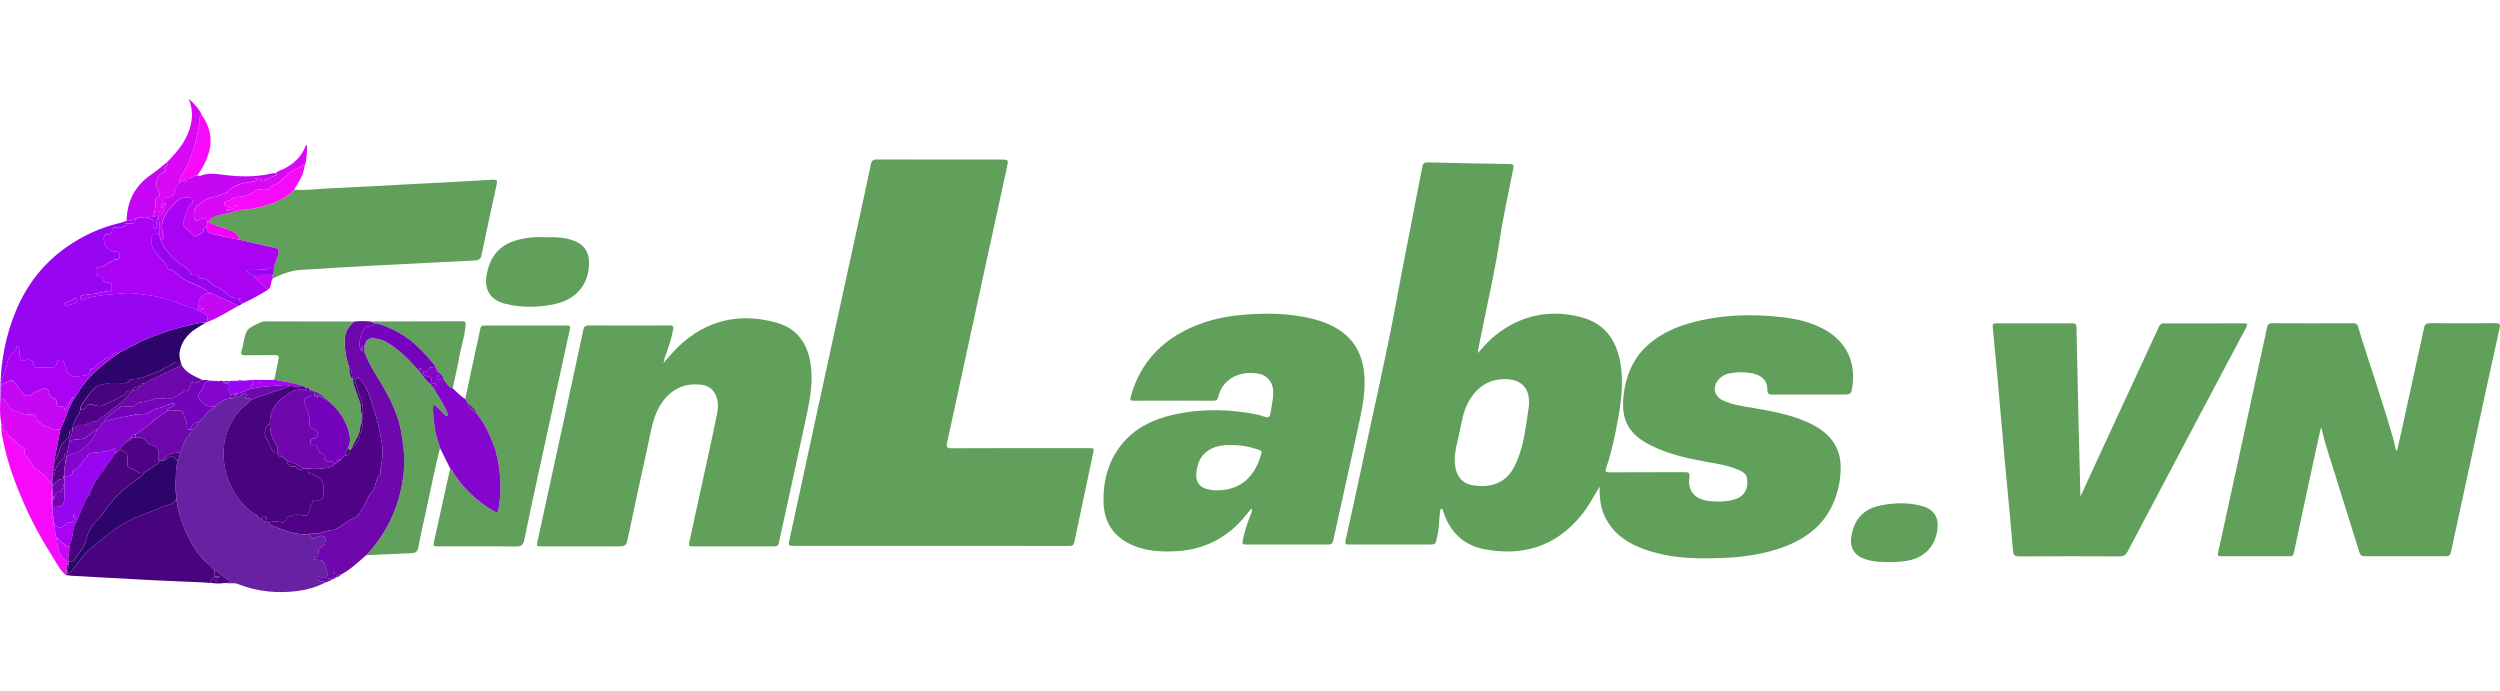 <svg width="76" height="21" viewBox="0 0 76 21" fill="none" xmlns="http://www.w3.org/2000/svg">
<g clip-path="url(#clip0_15352_2246)">
<path d="M28.311 16.594H24.165C23.965 16.594 23.961 16.594 24 16.41C24.224 15.37 24.448 14.332 24.673 13.296C24.899 12.253 25.125 11.21 25.352 10.168C25.639 8.848 25.927 7.528 26.215 6.209C26.302 5.807 26.39 5.406 26.471 5.003C26.494 4.888 26.539 4.846 26.668 4.847C27.914 4.852 29.161 4.85 30.407 4.85C30.66 4.85 30.662 4.85 30.609 5.096C30.379 6.153 30.148 7.21 29.918 8.266C29.66 9.452 29.403 10.638 29.146 11.825C29.028 12.37 28.912 12.915 28.79 13.46C28.762 13.585 28.784 13.627 28.929 13.627C30.316 13.621 31.702 13.623 33.089 13.623C33.264 13.623 33.264 13.623 33.229 13.791C33.039 14.686 32.846 15.58 32.662 16.476C32.638 16.594 32.577 16.596 32.485 16.596C31.094 16.594 29.703 16.594 28.311 16.594Z" fill="#60A05B"/>
<path d="M70.549 13.023C70.437 13.538 70.325 14.053 70.212 14.568C70.05 15.319 69.889 16.071 69.729 16.823C69.715 16.886 69.687 16.911 69.618 16.911C68.917 16.909 68.216 16.909 67.515 16.911C67.395 16.911 67.419 16.852 67.435 16.778C67.6 16.028 67.764 15.277 67.927 14.526C68.197 13.282 68.466 12.039 68.736 10.795C68.796 10.518 68.861 10.241 68.916 9.963C68.935 9.866 68.97 9.825 69.08 9.826C69.896 9.831 70.712 9.829 71.528 9.826C71.607 9.826 71.657 9.837 71.682 9.922C72.035 11.09 72.447 12.24 72.776 13.416C72.801 13.507 72.794 13.608 72.866 13.719C72.916 13.498 72.962 13.302 73.005 13.105C73.235 12.058 73.466 11.011 73.692 9.963C73.716 9.854 73.764 9.825 73.872 9.825C74.538 9.829 75.204 9.829 75.87 9.825C76.001 9.825 76.014 9.861 75.988 9.977C75.767 10.971 75.552 11.966 75.336 12.961C75.059 14.233 74.784 15.505 74.51 16.778C74.488 16.884 74.45 16.911 74.345 16.91C73.529 16.907 72.713 16.907 71.897 16.91C71.802 16.91 71.756 16.884 71.727 16.793C71.391 15.712 71.049 14.633 70.713 13.552C70.658 13.376 70.62 13.196 70.574 13.018L70.549 13.023Z" fill="#60A05B"/>
<path d="M20.195 11.006C20.337 10.849 20.47 10.682 20.623 10.537C21.472 9.729 22.479 9.495 23.607 9.809C24.221 9.981 24.541 10.427 24.639 11.038C24.722 11.557 24.639 12.065 24.533 12.568C24.304 13.651 24.064 14.731 23.829 15.812C23.78 16.036 23.724 16.26 23.683 16.486C23.667 16.577 23.63 16.611 23.538 16.611C22.707 16.609 21.876 16.609 21.045 16.611C20.935 16.611 20.936 16.563 20.954 16.483C21.135 15.659 21.314 14.837 21.493 14.015C21.596 13.541 21.703 13.068 21.796 12.593C21.834 12.402 21.845 12.205 21.761 12.016C21.68 11.836 21.544 11.729 21.344 11.7C20.784 11.618 20.323 11.864 20.037 12.379C19.834 12.745 19.784 13.15 19.695 13.545C19.488 14.467 19.294 15.392 19.096 16.316C19.034 16.61 19.035 16.61 18.721 16.61H16.498C16.303 16.61 16.305 16.61 16.348 16.421C16.638 15.086 16.929 13.752 17.219 12.418C17.392 11.619 17.564 10.82 17.735 10.02C17.755 9.926 17.798 9.894 17.896 9.894C18.718 9.898 19.539 9.898 20.36 9.894C20.472 9.894 20.48 9.934 20.463 10.025C20.415 10.281 20.332 10.527 20.247 10.773C20.221 10.845 20.183 10.916 20.187 10.997C20.181 11.003 20.175 11.01 20.17 11.017C20.17 11.017 20.176 11.024 20.18 11.028C20.184 11.02 20.19 11.013 20.195 11.006Z" fill="#60A05B"/>
<path d="M63.245 15.096C63.443 14.665 63.626 14.265 63.81 13.866C64.419 12.552 65.027 11.239 65.635 9.925C65.668 9.855 65.704 9.831 65.779 9.831C66.591 9.831 67.402 9.833 68.213 9.829C68.347 9.829 68.321 9.885 68.281 9.96C67.816 10.837 67.35 11.714 66.886 12.591C66.15 13.98 65.416 15.37 64.683 16.76C64.626 16.869 64.562 16.916 64.433 16.915C63.422 16.909 62.41 16.909 61.398 16.915C61.254 16.915 61.206 16.886 61.194 16.733C61.118 15.807 61.026 14.882 60.941 13.957C60.876 13.241 60.816 12.524 60.752 11.808C60.696 11.19 60.641 10.57 60.579 9.952C60.568 9.848 60.601 9.829 60.699 9.829C61.465 9.832 62.23 9.832 62.996 9.829C63.092 9.829 63.123 9.854 63.125 9.952C63.144 10.945 63.166 11.939 63.19 12.932C63.206 13.64 63.225 14.35 63.245 15.096Z" fill="#60A05B"/>
<path d="M8.945 5.765C9.296 5.794 9.644 5.743 9.992 5.727C10.881 5.687 11.769 5.637 12.657 5.589C13.431 5.549 14.204 5.51 14.977 5.463C15.101 5.455 15.125 5.486 15.101 5.599C14.943 6.316 14.787 7.033 14.638 7.751C14.614 7.869 14.564 7.912 14.443 7.918C13.455 7.965 12.467 8.015 11.479 8.068C10.7 8.11 9.922 8.154 9.145 8.206C8.842 8.226 8.56 8.329 8.293 8.465C8.293 8.429 8.29 8.393 8.289 8.356C8.331 8.303 8.323 8.241 8.326 8.18C8.322 8 8.446 7.856 8.465 7.68C8.473 7.595 8.47 7.559 8.375 7.539C8.006 7.46 7.64 7.372 7.273 7.287C7.234 7.113 7.104 7.038 6.945 6.983C6.739 6.912 6.524 6.858 6.335 6.748C6.388 6.646 6.481 6.601 6.586 6.562C6.761 6.496 6.957 6.507 7.127 6.418L7.157 6.413C7.218 6.42 7.28 6.422 7.333 6.382C7.432 6.372 7.532 6.37 7.63 6.353C8.116 6.262 8.591 6.143 8.945 5.765Z" fill="#60A05B"/>
<path d="M14.143 12.132C14.253 11.615 14.363 11.098 14.474 10.581C14.516 10.385 14.564 10.189 14.601 9.993C14.615 9.92 14.649 9.896 14.721 9.896C15.562 9.897 16.404 9.897 17.245 9.896C17.331 9.896 17.342 9.925 17.325 10.003C17.011 11.438 16.698 12.873 16.387 14.307C16.235 15.006 16.082 15.704 15.941 16.404C15.911 16.56 15.857 16.616 15.685 16.614C14.904 16.603 14.123 16.61 13.341 16.609C13.166 16.609 13.161 16.608 13.2 16.437C13.36 15.705 13.522 14.974 13.685 14.243C13.697 14.252 13.713 14.258 13.72 14.269C14.024 14.792 14.446 15.201 14.968 15.515C15.11 15.601 15.137 15.594 15.162 15.429C15.22 15.064 15.228 14.693 15.185 14.325C15.151 14.055 15.107 13.787 15.005 13.528C14.875 13.194 14.729 12.873 14.504 12.589C14.45 12.439 14.34 12.334 14.213 12.243C14.191 12.206 14.168 12.169 14.143 12.132Z" fill="#60A05B"/>
<path d="M0.012 11.883C0.012 11.03 0.164 10.203 0.499 9.412C0.83 8.635 1.334 7.992 2.035 7.503C2.522 7.16 3.072 6.913 3.655 6.776C3.722 6.76 3.787 6.735 3.853 6.714C3.953 6.739 4.029 6.665 4.12 6.652C4.095 6.868 3.926 6.78 3.822 6.781C3.776 6.84 3.919 6.873 3.839 6.869C3.731 6.866 3.649 6.947 3.544 6.92C3.468 6.899 3.412 6.933 3.404 7.01C3.395 7.098 3.348 7.127 3.265 7.122C3.252 7.12 3.24 7.121 3.227 7.124C3.215 7.127 3.204 7.132 3.194 7.14C3.184 7.147 3.176 7.157 3.17 7.167C3.164 7.178 3.16 7.19 3.159 7.203C3.114 7.411 3.294 7.645 3.51 7.649C3.591 7.649 3.643 7.658 3.642 7.758C3.642 7.849 3.62 7.899 3.516 7.886C3.462 7.88 3.432 7.93 3.392 7.945C3.268 7.997 3.169 8.108 3.028 8.117C2.944 8.122 2.908 8.149 2.918 8.23C2.926 8.296 2.886 8.389 3.014 8.384C3.068 8.382 3.12 8.396 3.125 8.457C3.135 8.575 3.205 8.601 3.31 8.591C3.4 8.582 3.404 8.646 3.398 8.707C3.392 8.763 3.432 8.856 3.326 8.85C3.206 8.844 3.103 8.895 2.992 8.912C2.841 8.936 2.687 8.954 2.535 8.971C2.492 8.976 2.456 8.987 2.445 9.032C2.439 9.043 2.438 9.056 2.44 9.068C2.442 9.08 2.448 9.091 2.458 9.1C2.495 9.129 2.532 9.115 2.568 9.093C2.661 9.034 2.778 9.03 2.877 9.011C3.177 8.957 3.487 8.939 3.793 8.913C4.053 8.89 4.308 8.953 4.564 8.979C4.745 9.002 4.922 9.043 5.094 9.102C5.393 9.197 5.687 9.308 5.983 9.412C6.015 9.453 6.067 9.458 6.111 9.477C6.31 9.565 6.341 9.624 6.287 9.79L6.257 9.805C5.982 9.814 5.722 9.893 5.457 9.959C5.117 10.043 4.796 10.172 4.473 10.297C4.185 10.409 3.928 10.58 3.649 10.709C3.449 10.667 3.358 10.891 3.176 10.893C3.179 10.998 3.084 10.996 3.021 11.023C2.925 11.063 2.927 11.248 2.765 11.19C2.762 11.194 2.761 11.198 2.76 11.203C2.758 11.342 2.665 11.426 2.546 11.424C2.431 11.422 2.325 11.48 2.201 11.433C2.015 11.363 2.024 11.191 1.96 11.058C1.935 11.004 1.93 10.946 1.852 10.941C1.779 10.936 1.732 10.966 1.723 11.033C1.704 11.17 1.615 11.185 1.499 11.178C1.383 11.17 1.269 11.175 1.154 11.178C1.094 11.178 1.037 11.17 1.028 11.102C1.004 10.921 0.891 10.917 0.75 10.959C0.654 10.989 0.61 10.953 0.606 10.854C0.602 10.755 0.587 10.661 0.576 10.564C0.574 10.545 0.574 10.524 0.549 10.517C0.524 10.511 0.502 10.527 0.502 10.542C0.502 10.656 0.394 10.699 0.34 10.777C0.239 10.922 0.205 11.087 0.16 11.246C0.117 11.399 0.011 11.537 0.035 11.705L0.032 11.881L0.012 11.883ZM2.346 9.133C2.343 9.058 2.301 9.053 2.247 9.084C2.194 9.116 2.147 9.14 2.095 9.166C2.051 9.188 1.945 9.193 1.971 9.26C2.001 9.344 2.08 9.269 2.136 9.263C2.175 9.256 2.214 9.246 2.251 9.233C2.275 9.227 2.296 9.215 2.313 9.197C2.33 9.179 2.341 9.157 2.346 9.133Z" fill="#9805F1"/>
<path d="M9.889 17.71C9.638 17.838 9.367 17.923 9.086 17.961C8.447 18.051 7.824 17.988 7.223 17.752C7.11 17.708 6.996 17.748 6.885 17.726L7.036 17.678C6.915 17.613 6.801 17.535 6.696 17.447C6.644 17.405 6.606 17.342 6.523 17.352C6.437 17.233 6.324 17.14 6.219 17.04C5.95 16.783 5.778 16.458 5.636 16.133C5.504 15.826 5.411 15.504 5.358 15.175C5.358 15.116 5.356 15.059 5.354 15.002C5.401 14.953 5.354 14.934 5.324 14.91C5.324 14.883 5.324 14.855 5.324 14.828C5.359 14.796 5.36 14.765 5.324 14.734L5.349 14.503L5.35 14.471C5.339 14.313 5.358 14.155 5.407 14.004C5.447 13.929 5.457 13.847 5.473 13.766C5.577 13.639 5.557 13.465 5.66 13.326C5.712 13.257 5.832 13.186 5.801 13.062C5.966 13.066 5.977 12.921 6.041 12.826C6.215 12.722 6.265 12.486 6.485 12.429C6.515 12.421 6.521 12.386 6.522 12.355C6.667 12.247 6.803 12.12 7.003 12.12C7.087 12.128 7.128 12.091 7.125 12.007V12.003H7.185C7.231 11.996 7.241 12.157 7.318 12.026C7.343 11.984 7.402 11.921 7.462 11.959C7.522 11.997 7.475 12.06 7.454 12.111C7.515 12.137 7.588 12.093 7.637 12.151C7.538 12.286 7.381 12.362 7.277 12.489C6.9 12.951 6.739 13.47 6.815 14.066C6.834 14.249 6.878 14.429 6.944 14.601C7.119 15.03 7.374 15.399 7.786 15.648C7.785 15.656 7.786 15.664 7.789 15.672C7.792 15.68 7.796 15.686 7.802 15.692C7.808 15.698 7.815 15.702 7.823 15.704C7.831 15.707 7.839 15.708 7.847 15.707C7.88 15.74 7.911 15.778 7.967 15.768C7.978 15.836 8.034 15.845 8.087 15.854C8.122 15.877 8.164 15.888 8.205 15.885C8.209 15.918 8.205 15.951 8.249 15.969C8.622 16.116 8.991 16.279 9.409 16.239C9.486 16.404 9.486 16.404 9.649 16.316C9.74 16.268 9.88 16.292 9.888 16.361C9.899 16.47 9.899 16.579 9.771 16.634C9.73 16.651 9.688 16.671 9.683 16.724C9.681 16.782 9.676 16.84 9.667 16.897C9.65 16.971 9.543 16.909 9.512 16.985C9.572 17.001 9.625 17.031 9.675 17.026C9.801 17.012 9.841 17.092 9.876 17.181C9.903 17.244 9.925 17.308 9.942 17.374C9.956 17.43 9.961 17.484 9.914 17.537C9.868 17.591 9.818 17.567 9.767 17.555C9.733 17.547 9.684 17.503 9.667 17.558C9.652 17.605 9.689 17.651 9.741 17.671C9.792 17.691 9.85 17.655 9.889 17.71Z" fill="#6921A3"/>
<path d="M13.376 13.62C13.215 14.256 13.09 14.9 12.95 15.54C12.871 15.903 12.784 16.265 12.72 16.631C12.695 16.776 12.626 16.813 12.493 16.818C12.039 16.835 11.585 16.858 11.13 16.879C11.464 16.531 11.733 16.129 11.926 15.691C12.147 15.187 12.27 14.647 12.287 14.099C12.299 13.79 12.249 13.486 12.203 13.182C12.152 12.837 12.029 12.513 11.881 12.2C11.754 11.943 11.613 11.692 11.458 11.449C11.308 11.214 11.181 10.966 11.08 10.707C11.087 10.587 11.054 10.46 11.149 10.356C11.161 10.352 11.172 10.345 11.18 10.335C11.189 10.326 11.194 10.314 11.197 10.302L11.236 10.3L11.332 10.28C11.461 10.293 11.582 10.314 11.702 10.377C12.099 10.586 12.395 10.904 12.693 11.223C12.833 11.373 12.924 11.562 13.096 11.684H13.095C13.094 11.698 13.098 11.711 13.107 11.723C13.115 11.734 13.127 11.742 13.141 11.745L13.167 11.793C13.169 11.805 13.175 11.817 13.184 11.825C13.193 11.834 13.204 11.84 13.217 11.843C13.225 11.897 13.261 11.936 13.288 11.982C13.392 12.164 13.518 12.335 13.59 12.534C13.6 12.563 13.631 12.604 13.597 12.629C13.552 12.661 13.528 12.608 13.501 12.586C13.392 12.498 13.32 12.371 13.172 12.294C13.146 12.559 13.191 12.8 13.22 13.044C13.245 13.244 13.331 13.427 13.376 13.62Z" fill="#60A05B"/>
<path d="M11.081 10.707C11.182 10.965 11.309 11.214 11.459 11.448C11.614 11.691 11.755 11.942 11.882 12.2C12.03 12.513 12.152 12.836 12.204 13.181C12.25 13.486 12.3 13.789 12.288 14.098C12.27 14.647 12.148 15.187 11.926 15.691C11.733 16.128 11.465 16.53 11.132 16.878C10.887 17.088 10.655 17.316 10.364 17.469C10.302 17.474 10.239 17.476 10.22 17.552C10.22 17.554 10.219 17.556 10.218 17.557C10.217 17.559 10.216 17.561 10.214 17.562C10.212 17.563 10.21 17.563 10.208 17.564C10.206 17.564 10.204 17.564 10.202 17.563C10.182 17.557 10.161 17.559 10.143 17.568C10.125 17.577 10.111 17.592 10.104 17.611L10.077 17.622C10.045 17.615 10.038 17.555 10.002 17.576C9.965 17.598 10.014 17.632 10.008 17.663L9.891 17.709C9.851 17.654 9.788 17.689 9.739 17.67C9.69 17.651 9.65 17.604 9.665 17.557C9.682 17.502 9.731 17.546 9.765 17.554C9.817 17.565 9.863 17.594 9.913 17.536C9.963 17.479 9.954 17.428 9.94 17.372C9.923 17.307 9.901 17.243 9.875 17.18C9.839 17.092 9.799 17.011 9.673 17.025C9.623 17.03 9.569 17 9.51 16.984C9.54 16.908 9.649 16.97 9.665 16.896C9.674 16.839 9.68 16.781 9.681 16.723C9.686 16.67 9.728 16.65 9.769 16.633C9.897 16.578 9.897 16.469 9.886 16.36C9.879 16.291 9.738 16.267 9.648 16.315C9.485 16.403 9.485 16.403 9.407 16.238C9.416 16.226 9.428 16.216 9.442 16.211C9.456 16.206 9.472 16.205 9.487 16.209C9.72 16.268 9.919 16.102 10.148 16.114C10.172 16.116 10.197 16.085 10.224 16.073C10.404 15.987 10.554 15.842 10.73 15.765C10.929 15.679 10.986 15.5 11.08 15.357C11.153 15.245 11.187 15.073 11.278 14.992C11.462 14.829 11.384 14.56 11.571 14.414C11.553 14.224 11.617 14.041 11.627 13.856C11.644 13.571 11.579 13.292 11.524 13.011C11.473 12.749 11.379 12.5 11.304 12.248C11.236 12.02 11.153 11.778 10.985 11.578C10.874 11.447 10.891 11.433 10.804 11.56C10.802 11.563 10.795 11.562 10.79 11.563C10.784 11.552 10.774 11.543 10.762 11.539C10.751 11.534 10.738 11.533 10.726 11.536C10.68 11.419 10.723 11.272 10.611 11.173C10.583 11.07 10.547 10.967 10.529 10.863C10.458 10.469 10.383 10.071 10.773 9.775C10.938 9.757 11.106 9.757 11.272 9.775L11.392 9.827C11.37 9.873 11.282 9.918 11.214 9.919C11.189 9.918 11.164 9.923 11.142 9.935C11.12 9.946 11.101 9.963 11.088 9.984C11.048 10.051 10.995 10.115 10.975 10.188C10.931 10.352 10.888 10.521 10.993 10.684C10.998 10.626 11.003 10.565 11.009 10.496C11.063 10.564 10.977 10.665 11.081 10.707ZM10.166 17.43C10.169 17.422 10.177 17.412 10.175 17.406C10.173 17.4 10.16 17.398 10.151 17.395C10.148 17.403 10.139 17.413 10.142 17.419C10.144 17.425 10.157 17.426 10.166 17.43Z" fill="#6E07AC"/>
<path d="M10.773 9.774C10.382 10.07 10.458 10.468 10.529 10.862C10.547 10.967 10.584 11.068 10.611 11.172C10.63 11.299 10.617 11.437 10.726 11.535C10.756 11.787 10.876 12.012 10.951 12.251C10.989 12.373 10.936 12.503 11.011 12.615C11.011 12.638 11.011 12.661 11.011 12.684C10.969 12.709 10.97 12.736 11.009 12.763C11.009 12.785 11.006 12.806 11.005 12.828C10.951 12.903 10.952 12.993 10.936 13.078C10.897 13.289 10.756 13.455 10.676 13.649C10.673 13.652 10.671 13.656 10.669 13.66C10.668 13.664 10.667 13.668 10.667 13.673C10.614 13.697 10.61 13.636 10.577 13.624C10.676 13.447 10.643 13.249 10.593 13.083C10.475 12.69 10.222 12.372 9.892 12.117C9.797 12.006 9.669 11.925 9.527 11.884C9.524 11.883 9.52 11.881 9.516 11.881C9.513 11.88 9.509 11.88 9.506 11.882C9.498 11.87 9.489 11.861 9.477 11.854C9.465 11.848 9.452 11.845 9.438 11.845C9.43 11.839 9.42 11.837 9.41 11.838C9.392 11.774 9.332 11.8 9.29 11.785L9.26 11.767L9.205 11.737C8.926 11.632 8.628 11.606 8.339 11.544C8.382 11.338 8.421 11.132 8.468 10.926C8.49 10.829 8.463 10.793 8.358 10.795C8.058 10.8 7.757 10.795 7.457 10.8C7.346 10.802 7.309 10.768 7.342 10.664C7.363 10.598 7.38 10.532 7.394 10.464C7.484 10.004 7.484 10.004 7.911 9.805C7.95 9.783 7.994 9.771 8.039 9.77C8.951 9.771 9.862 9.773 10.773 9.774Z" fill="#60A05B"/>
<path d="M5.358 15.175C5.411 15.504 5.504 15.826 5.636 16.133C5.779 16.458 5.95 16.783 6.219 17.04C6.324 17.14 6.438 17.233 6.523 17.352C6.523 17.411 6.523 17.47 6.523 17.529C6.487 17.546 6.456 17.573 6.435 17.607C6.413 17.64 6.402 17.679 6.403 17.719C6.359 17.727 6.313 17.724 6.271 17.708L6.168 17.704C5.653 17.682 5.138 17.664 4.623 17.637C3.8 17.595 2.976 17.547 2.152 17.501C2.103 17.498 2.054 17.489 2.005 17.483C2.047 17.382 1.986 17.268 2.047 17.17L2.06 17.172L2.074 17.17C2.107 17.263 2.021 17.354 2.062 17.457C2.112 17.429 2.156 17.39 2.19 17.345C2.373 17.109 2.536 16.865 2.776 16.664C3.127 16.37 3.467 16.074 3.873 15.851C4.218 15.664 4.598 15.569 4.949 15.405C5.089 15.34 5.282 15.351 5.358 15.175Z" fill="#48037E"/>
<path d="M16.604 7.213C16.893 7.205 17.182 7.213 17.458 7.322C17.733 7.432 17.889 7.627 17.904 7.921C17.938 8.591 17.551 9.093 16.882 9.24C16.379 9.352 15.872 9.358 15.369 9.237C14.907 9.125 14.708 8.805 14.795 8.345C14.936 7.593 15.396 7.29 16.184 7.215C16.323 7.202 16.463 7.213 16.604 7.213Z" fill="#60A05B"/>
<path d="M7.275 7.288C7.642 7.373 8.008 7.461 8.376 7.54C8.47 7.56 8.473 7.596 8.466 7.681C8.448 7.857 8.323 8.001 8.328 8.181C8.258 8.083 8.187 8.183 8.12 8.186C7.915 8.198 7.709 8.213 7.485 8.211C7.602 8.353 7.602 8.353 7.729 8.36C7.727 8.377 7.729 8.394 7.734 8.41C7.74 8.425 7.75 8.439 7.762 8.451C7.889 8.573 8.006 8.704 8.153 8.804C7.9 8.962 7.637 9.105 7.366 9.231C7.351 9.178 7.224 9.161 7.315 9.073C7.184 9.056 7.054 9.08 6.939 8.964C6.841 8.863 6.724 8.783 6.593 8.729C6.405 8.66 6.317 8.415 6.074 8.464C6.068 8.464 6.051 8.444 6.05 8.431C6.039 8.343 5.972 8.359 5.914 8.357C5.88 8.357 5.833 8.368 5.818 8.331C5.745 8.144 5.55 8.086 5.412 7.97C5.177 7.773 4.985 7.553 4.873 7.269C4.937 7.267 5.017 7.285 4.975 7.172C4.841 6.805 4.984 6.513 5.246 6.26C5.33 6.18 5.39 6.068 5.513 6.031C5.624 5.998 5.748 5.961 5.833 6.06C5.911 6.149 5.793 6.2 5.751 6.264C5.642 6.43 5.607 6.623 5.571 6.809C5.551 6.91 5.698 6.951 5.759 7.031C5.906 7.227 5.912 7.221 6.121 7.088C6.167 7.059 6.2 7.032 6.194 6.974C6.188 6.911 6.219 6.883 6.285 6.892C6.269 7.02 6.323 7.074 6.457 7.107C6.727 7.174 6.999 7.24 7.275 7.288Z" fill="#AA03F3"/>
<path d="M13.376 13.62C13.331 13.426 13.245 13.244 13.221 13.044C13.191 12.801 13.146 12.558 13.173 12.294C13.32 12.371 13.393 12.499 13.501 12.587C13.529 12.609 13.553 12.662 13.598 12.629C13.632 12.604 13.601 12.565 13.59 12.534C13.519 12.335 13.393 12.165 13.288 11.982C13.262 11.937 13.225 11.898 13.217 11.844C13.217 11.811 13.197 11.798 13.167 11.794L13.142 11.746C13.18 11.729 13.264 11.753 13.239 11.678C13.22 11.621 13.164 11.673 13.124 11.678C13.114 11.679 13.105 11.681 13.095 11.684H13.097C13.098 11.655 13.101 11.625 13.106 11.596C13.136 11.486 13.122 11.473 13.023 11.446C12.991 11.441 12.959 11.432 12.928 11.421C12.907 11.411 12.89 11.396 12.88 11.376C12.869 11.356 12.865 11.334 12.868 11.311C12.885 11.241 12.924 11.296 12.955 11.308C12.974 11.316 13.002 11.317 13.003 11.293C13.013 11.104 13.159 11.202 13.249 11.18C13.26 11.184 13.27 11.193 13.275 11.203C13.281 11.214 13.282 11.227 13.279 11.239C13.238 11.303 13.292 11.289 13.326 11.292C13.334 11.296 13.341 11.303 13.346 11.311C13.35 11.32 13.351 11.329 13.348 11.338L13.342 11.414C13.274 11.423 13.278 11.461 13.302 11.508C13.321 11.546 13.341 11.56 13.38 11.524C13.418 11.489 13.453 11.537 13.491 11.533C13.573 11.631 13.627 11.756 13.762 11.804C13.882 11.92 14 12.039 14.143 12.132C14.167 12.169 14.191 12.206 14.215 12.243C14.259 12.401 14.374 12.502 14.505 12.589C14.731 12.872 14.876 13.194 15.006 13.528C15.107 13.787 15.151 14.055 15.186 14.325C15.229 14.692 15.222 15.063 15.163 15.428C15.139 15.594 15.111 15.601 14.969 15.515C14.448 15.201 14.025 14.791 13.721 14.269C13.714 14.258 13.698 14.252 13.687 14.243C13.583 14.036 13.479 13.828 13.376 13.62Z" fill="#8406CD"/>
<path d="M57.398 17.088C57.163 17.086 56.929 17.077 56.704 17C56.361 16.882 56.225 16.645 56.283 16.294C56.364 15.794 56.644 15.477 57.152 15.37C57.597 15.277 58.044 15.264 58.484 15.4C58.771 15.488 58.922 15.708 58.905 16C58.873 16.608 58.481 17.005 57.861 17.064C57.708 17.082 57.553 17.09 57.398 17.088Z" fill="#60A05B"/>
<path d="M3.648 10.712C3.927 10.583 4.184 10.413 4.472 10.3C4.796 10.174 5.115 10.046 5.456 9.961C5.721 9.896 5.98 9.816 6.256 9.808C6.147 9.875 6.036 9.937 5.931 10.009C5.694 10.172 5.526 10.383 5.467 10.667C5.434 10.825 5.478 10.972 5.529 11.119C5.52 11.118 5.511 11.118 5.501 11.119C5.449 10.987 5.321 10.98 5.254 11.05C5.164 11.144 5.036 11.149 4.954 11.216C4.833 11.318 4.676 11.322 4.546 11.39C4.391 11.473 4.218 11.521 4.042 11.532C4.007 11.534 3.96 11.523 3.943 11.554C3.872 11.684 3.749 11.648 3.639 11.65C3.519 11.652 3.395 11.633 3.278 11.654C3.118 11.684 2.945 11.71 2.828 11.841C2.738 11.937 2.657 12.04 2.587 12.151C2.532 12.245 2.445 12.328 2.434 12.445C2.436 12.506 2.416 12.566 2.378 12.614C2.279 12.746 2.216 12.901 2.195 13.063C2.123 13.069 2.105 13.125 2.107 13.177C2.108 13.209 2.101 13.241 2.088 13.269C2.074 13.298 2.054 13.324 2.03 13.344C1.826 13.508 1.795 13.756 1.694 13.973L1.666 13.916C1.721 13.632 1.776 13.347 1.831 13.062C1.872 12.97 1.915 12.879 1.952 12.786C2.043 12.557 2.122 12.325 2.253 12.115C2.268 12.103 2.281 12.089 2.292 12.073C2.605 11.484 3.099 11.072 3.648 10.712Z" fill="#2D046A"/>
<path d="M2.046 17.17C1.986 17.268 2.046 17.382 2.004 17.483C1.82 17.334 1.724 17.123 1.603 16.931C1.255 16.387 0.95 15.817 0.693 15.226C0.471 14.713 0.278 14.19 0.152 13.648C0.093 13.399 0.028 13.146 0.04 12.884C0.106 12.894 0.104 12.948 0.09 12.985C0.069 13.039 0.12 13.1 0.123 13.099C0.238 13.078 0.199 13.198 0.251 13.231C0.263 13.238 0.266 13.26 0.278 13.265C0.435 13.316 0.488 13.483 0.625 13.562C0.675 13.591 0.766 13.637 0.753 13.726C0.739 13.819 0.789 13.878 0.843 13.943C0.907 14.022 0.983 14.094 1.005 14.202C1.012 14.22 1.024 14.236 1.038 14.249C1.053 14.261 1.071 14.271 1.09 14.275C1.204 14.295 1.255 14.391 1.338 14.446C1.444 14.518 1.478 14.648 1.59 14.707C1.594 14.726 1.598 14.743 1.602 14.761L1.588 14.795C1.553 15.031 1.544 15.266 1.595 15.5L1.598 15.647C1.553 15.697 1.541 15.741 1.624 15.764L1.628 15.882C1.58 15.925 1.613 15.935 1.654 15.942C1.654 15.952 1.657 15.961 1.658 15.97C1.666 16.099 1.672 16.229 1.717 16.352C1.76 16.596 1.757 16.858 1.987 17.029C2.009 17.045 2.027 17.067 2.037 17.091C2.047 17.116 2.051 17.144 2.046 17.17Z" fill="#F60AF9"/>
<path d="M13.762 11.805C13.627 11.756 13.573 11.632 13.491 11.533C13.472 11.452 13.42 11.383 13.348 11.339C13.351 11.329 13.35 11.32 13.346 11.311C13.341 11.303 13.334 11.296 13.326 11.292C13.324 11.28 13.318 11.268 13.31 11.259C13.302 11.249 13.291 11.242 13.279 11.239C13.282 11.227 13.281 11.214 13.275 11.204C13.27 11.193 13.26 11.184 13.249 11.18C13.245 11.166 13.246 11.148 13.238 11.138C12.925 10.747 12.591 10.377 12.142 10.126C11.905 9.993 11.664 9.87 11.391 9.824L11.271 9.773C12.2 9.771 13.129 9.769 14.058 9.766C14.152 9.766 14.159 9.804 14.154 9.883C14.13 10.216 14.02 10.533 13.96 10.859C13.903 11.175 13.829 11.489 13.762 11.805Z" fill="#60A05B"/>
<path d="M1.591 14.708C1.479 14.65 1.445 14.519 1.339 14.447C1.257 14.392 1.206 14.296 1.092 14.276C1.073 14.272 1.055 14.262 1.04 14.25C1.025 14.237 1.013 14.221 1.006 14.203C0.984 14.095 0.909 14.023 0.845 13.944C0.79 13.879 0.741 13.821 0.754 13.727C0.767 13.639 0.676 13.591 0.626 13.563C0.489 13.484 0.436 13.317 0.279 13.266C0.268 13.262 0.264 13.239 0.253 13.232C0.2 13.199 0.239 13.079 0.124 13.1C0.122 13.1 0.071 13.041 0.091 12.986C0.105 12.949 0.108 12.895 0.041 12.885C-0.009 12.631 -0.005 12.376 0.011 12.12C0.162 12.116 0.197 12.245 0.263 12.335C0.287 12.368 0.283 12.418 0.334 12.439C0.542 12.524 0.744 12.628 0.982 12.592C1.019 12.587 1.078 12.582 1.079 12.633C1.082 12.74 1.144 12.788 1.22 12.858C1.33 12.961 1.476 12.969 1.589 13.054C1.649 13.099 1.752 13.034 1.835 13.061C1.781 13.346 1.726 13.631 1.671 13.916C1.659 14.004 1.646 14.092 1.634 14.18L1.631 14.237L1.617 14.293C1.608 14.3 1.602 14.31 1.599 14.322C1.596 14.333 1.597 14.345 1.601 14.355V14.473L1.591 14.708Z" fill="#D909F5"/>
<path d="M6.282 6.89C6.218 6.882 6.187 6.909 6.192 6.972C6.198 7.031 6.165 7.057 6.119 7.087C5.909 7.219 5.904 7.226 5.756 7.029C5.696 6.949 5.549 6.908 5.568 6.807C5.604 6.621 5.639 6.428 5.749 6.262C5.791 6.198 5.909 6.148 5.831 6.059C5.745 5.961 5.62 5.998 5.511 6.029C5.387 6.066 5.327 6.176 5.243 6.259C4.98 6.511 4.837 6.803 4.973 7.17C5.014 7.283 4.934 7.265 4.871 7.268C4.861 7.209 4.851 7.15 4.841 7.091C4.826 6.934 4.872 6.774 4.811 6.621V6.591C4.97 6.493 5.009 6.335 5.039 6.169C4.982 6.163 4.982 6.211 4.955 6.228C4.925 6.248 4.945 6.31 4.888 6.31C4.893 6.178 5.008 5.981 5.09 5.994C5.243 6.02 5.298 5.891 5.305 5.823C5.319 5.68 5.405 5.61 5.5 5.533H5.56C5.625 5.536 5.69 5.54 5.68 5.444C5.802 5.451 5.874 5.325 5.996 5.331L6.018 5.35L6.084 5.347C6.305 5.254 6.538 5.28 6.763 5.31C7.281 5.38 7.794 5.389 8.304 5.265C8.329 5.262 8.354 5.262 8.379 5.265C8.393 5.273 8.445 5.265 8.403 5.301C8.296 5.395 8.133 5.389 8.028 5.494C8.004 5.517 7.968 5.491 7.946 5.455C7.897 5.374 7.82 5.431 7.747 5.414C7.772 5.462 7.832 5.444 7.845 5.494C7.512 5.553 7.154 5.555 6.91 5.841C6.907 5.844 6.902 5.847 6.897 5.848C6.754 5.899 6.613 5.98 6.466 5.995C6.261 6.015 6.139 6.151 6.001 6.257C5.904 6.332 5.884 6.471 5.899 6.595C5.909 6.677 5.946 6.749 6.059 6.679C6.162 6.617 6.256 6.631 6.318 6.744C6.307 6.793 6.295 6.842 6.282 6.89Z" fill="#C607F4"/>
<path d="M5.501 11.118C5.511 11.117 5.52 11.117 5.529 11.118L5.537 11.119V11.126C5.684 11.358 5.935 11.444 6.168 11.557C6.082 11.518 6.06 11.656 5.963 11.622C5.866 11.588 5.805 11.644 5.783 11.743C5.766 11.822 5.74 11.898 5.63 11.884C5.605 11.881 5.588 11.901 5.567 11.914C5.398 12.012 5.251 12.158 5.022 12.122C4.902 12.103 4.76 12.092 4.653 12.136C4.526 12.188 4.392 12.223 4.255 12.239C4.217 12.244 4.159 12.253 4.146 12.278C4.094 12.379 4.005 12.347 3.926 12.354C3.828 12.363 3.707 12.31 3.636 12.383C3.507 12.514 3.339 12.593 3.215 12.726C3.188 12.756 3.158 12.782 3.16 12.826C3.05 12.871 3.058 13.015 2.949 13.061C2.897 13.057 2.872 13.097 2.836 13.123C2.725 13.205 2.63 13.321 2.488 13.346C2.358 13.369 2.218 13.331 2.11 13.442C2.097 13.305 2.22 13.199 2.198 13.059C2.291 13.01 2.36 12.9 2.477 12.916C2.643 12.939 2.759 12.778 2.924 12.815C2.935 12.817 2.952 12.803 2.961 12.792C3.049 12.684 3.186 12.639 3.288 12.545C3.365 12.472 3.447 12.405 3.534 12.343C3.715 12.218 3.873 12.063 3.999 11.885H4C4.106 11.877 4.196 11.844 4.24 11.739C4.25 11.739 4.259 11.739 4.268 11.737C4.334 11.745 4.363 11.715 4.361 11.651C4.443 11.665 4.481 11.592 4.541 11.563C4.866 11.417 5.183 11.267 5.501 11.118Z" fill="#6E07AC"/>
<path d="M1.834 13.061C1.75 13.034 1.647 13.099 1.588 13.053C1.475 12.968 1.328 12.96 1.218 12.858C1.143 12.787 1.08 12.74 1.077 12.633C1.077 12.582 1.017 12.586 0.981 12.592C0.742 12.627 0.54 12.524 0.332 12.44C0.282 12.419 0.285 12.369 0.261 12.336C0.195 12.246 0.16 12.117 0.01 12.121C0.01 12.092 0.01 12.061 0.01 12.031C0.037 12.013 0.037 11.995 0.01 11.977C0.01 11.956 0.012 11.935 0.014 11.914L0.032 11.881C0.032 11.822 0.033 11.764 0.035 11.706C0.105 11.628 0.223 11.642 0.302 11.575C0.338 11.545 0.39 11.553 0.428 11.607C0.511 11.727 0.61 11.838 0.694 11.96C0.758 12.053 0.928 12.066 0.991 11.974C1.021 11.931 1.34 11.798 1.384 11.814C1.407 11.819 1.427 11.83 1.443 11.845C1.459 11.861 1.471 11.881 1.477 11.902C1.501 11.999 1.531 12.093 1.66 12.117C1.71 12.126 1.72 12.19 1.717 12.241C1.713 12.322 1.755 12.363 1.835 12.353C1.932 12.341 1.967 12.387 1.973 12.482C2.046 12.355 2.103 12.227 2.184 12.114C2.211 12.075 2.231 12.04 2.256 12.114C2.124 12.324 2.044 12.555 1.955 12.785C1.918 12.878 1.874 12.969 1.834 13.061Z" fill="#C607F4"/>
<path d="M3.159 12.826C3.157 12.782 3.187 12.755 3.214 12.726C3.339 12.593 3.507 12.514 3.635 12.383C3.706 12.311 3.827 12.364 3.925 12.354C4.005 12.347 4.093 12.379 4.145 12.278C4.158 12.253 4.216 12.244 4.254 12.239C4.391 12.223 4.525 12.188 4.652 12.136C4.76 12.092 4.901 12.103 5.021 12.122C5.251 12.157 5.397 12.012 5.566 11.914C5.587 11.901 5.604 11.881 5.629 11.884C5.739 11.898 5.765 11.822 5.782 11.743C5.803 11.644 5.866 11.588 5.962 11.622C6.059 11.656 6.082 11.518 6.167 11.557C6.22 11.562 6.274 11.534 6.324 11.565C6.322 11.568 6.321 11.571 6.32 11.574C6.32 11.577 6.32 11.58 6.321 11.583C6.272 11.607 6.231 11.645 6.204 11.692C6.174 11.747 6.177 11.818 6.129 11.864C6.012 11.977 6.007 12.089 6.115 12.204C6.223 12.318 6.331 12.363 6.479 12.353C6.493 12.353 6.509 12.353 6.523 12.353C6.523 12.382 6.515 12.419 6.486 12.427C6.267 12.484 6.216 12.721 6.043 12.824C5.981 12.829 5.923 12.856 5.879 12.899C5.835 12.942 5.808 12.999 5.802 13.059C5.731 13.063 5.671 13.055 5.682 12.961C5.693 12.868 5.644 12.792 5.622 12.709C5.565 12.496 5.528 12.471 5.306 12.471H5.083C5.095 12.39 5.183 12.404 5.227 12.361C5.253 12.336 5.337 12.364 5.308 12.292C5.289 12.245 5.23 12.266 5.188 12.274C5.108 12.295 5.032 12.325 4.96 12.364C4.848 12.418 4.703 12.402 4.622 12.479C4.514 12.584 4.401 12.593 4.269 12.589C4.21 12.586 4.15 12.591 4.092 12.604C3.781 12.687 3.459 12.71 3.159 12.826Z" fill="#7404BC"/>
<path d="M5.502 5.535C5.407 5.612 5.321 5.682 5.306 5.825C5.3 5.893 5.246 6.022 5.092 5.996C5.01 5.983 4.895 6.18 4.89 6.312C4.947 6.312 4.926 6.25 4.957 6.23C4.984 6.212 4.984 6.164 5.041 6.171C5.011 6.337 4.972 6.495 4.813 6.593C4.763 6.531 4.712 6.599 4.661 6.593C4.712 6.432 4.734 6.262 4.723 6.093C4.723 6.081 4.726 6.069 4.731 6.058C4.736 6.047 4.744 6.037 4.753 6.03C4.893 5.967 4.849 5.873 4.805 5.776C4.69 5.52 4.801 5.254 5.053 5.209C5.003 5.152 4.954 5.095 5.062 5.049C5.077 5.043 5.137 4.982 5.062 4.948C5.313 4.686 5.558 4.422 5.704 4.082C5.857 3.722 5.887 3.368 5.735 3C5.9 3.149 6.051 3.302 6.14 3.502C6.015 3.559 6.083 3.671 6.062 3.758C6.024 3.918 6.004 4.081 5.969 4.241C5.919 4.473 5.819 4.682 5.752 4.903C5.692 5.099 5.546 5.25 5.475 5.44C5.46 5.478 5.418 5.523 5.502 5.535ZM4.869 6.431L4.855 6.41C4.851 6.417 4.844 6.424 4.844 6.432C4.844 6.439 4.852 6.446 4.856 6.453L4.869 6.431Z" fill="#D909F5"/>
<path d="M6.319 6.746C6.257 6.633 6.163 6.619 6.06 6.681C5.947 6.751 5.91 6.679 5.901 6.597C5.886 6.473 5.905 6.334 6.002 6.259C6.141 6.153 6.263 6.017 6.467 5.997C6.615 5.982 6.755 5.902 6.899 5.85C6.904 5.849 6.908 5.846 6.912 5.843C7.156 5.557 7.513 5.555 7.846 5.496C7.833 5.446 7.774 5.464 7.749 5.416C7.821 5.433 7.899 5.376 7.948 5.457C7.969 5.493 8.005 5.519 8.029 5.496C8.135 5.392 8.297 5.397 8.405 5.303C8.447 5.266 8.395 5.275 8.38 5.267C8.451 5.183 8.561 5.17 8.651 5.122C8.93 4.975 9.152 4.772 9.274 4.478C9.284 4.456 9.296 4.434 9.309 4.414C9.309 4.412 9.317 4.412 9.334 4.409C9.34 4.632 9.327 4.85 9.256 5.063C9.248 5.036 9.246 4.963 9.217 4.998C9.105 5.133 8.921 5.145 8.792 5.263C8.672 5.373 8.559 5.498 8.419 5.589C8.353 5.633 8.244 5.621 8.216 5.691C8.182 5.78 8.126 5.764 8.063 5.769C7.965 5.776 7.847 5.73 7.771 5.798C7.63 5.923 7.466 5.954 7.29 5.981C7.209 5.994 7.108 5.983 7.05 6.047C6.98 6.122 6.802 6.092 6.818 6.184C6.835 6.277 6.989 6.305 7.106 6.346C7.032 6.373 6.959 6.336 6.882 6.392C6.972 6.432 7.053 6.407 7.127 6.419C6.959 6.507 6.763 6.497 6.586 6.562C6.482 6.601 6.389 6.647 6.336 6.748C6.33 6.746 6.325 6.745 6.319 6.746ZM8.184 5.487C8.18 5.485 8.175 5.484 8.171 5.483C8.169 5.483 8.168 5.49 8.167 5.494C8.171 5.496 8.175 5.497 8.18 5.498C8.181 5.497 8.182 5.491 8.184 5.487Z" fill="#D909F5"/>
<path d="M7.127 6.419C7.053 6.407 6.973 6.431 6.882 6.392C6.958 6.336 7.032 6.373 7.106 6.346C6.989 6.305 6.835 6.275 6.818 6.184C6.801 6.093 6.98 6.121 7.05 6.046C7.108 5.983 7.209 5.994 7.29 5.981C7.466 5.954 7.631 5.922 7.771 5.798C7.847 5.731 7.964 5.777 8.063 5.768C8.125 5.764 8.182 5.778 8.216 5.691C8.243 5.621 8.353 5.632 8.419 5.589C8.561 5.499 8.674 5.374 8.793 5.264C8.922 5.146 9.105 5.134 9.218 4.999C9.247 4.965 9.248 5.037 9.257 5.064C9.23 5.266 9.141 5.444 9.031 5.613C8.999 5.662 8.974 5.715 8.945 5.766C8.591 6.142 8.116 6.261 7.63 6.352C7.533 6.37 7.432 6.373 7.333 6.382C7.268 6.357 7.213 6.382 7.157 6.413L7.127 6.419ZM7.237 6.255C7.172 6.237 7.132 6.229 7.09 6.257C7.132 6.276 7.169 6.271 7.237 6.255Z" fill="#F60AF9"/>
<path d="M5.06 4.946C5.135 4.98 5.076 5.041 5.06 5.047C4.952 5.093 5 5.15 5.051 5.207C4.8 5.252 4.688 5.518 4.803 5.774C4.847 5.871 4.892 5.965 4.752 6.028C4.742 6.036 4.734 6.045 4.729 6.056C4.724 6.067 4.721 6.079 4.722 6.091C4.732 6.26 4.711 6.43 4.659 6.591C4.614 6.626 4.547 6.559 4.507 6.621C4.378 6.638 4.243 6.586 4.117 6.65C4.026 6.663 3.95 6.738 3.849 6.712C3.86 6.127 4.094 5.654 4.587 5.314C4.756 5.202 4.904 5.07 5.06 4.946Z" fill="#C607F4"/>
<path d="M4.841 7.093C4.851 7.152 4.861 7.21 4.871 7.269C4.983 7.552 5.174 7.772 5.409 7.97C5.547 8.086 5.742 8.144 5.816 8.331C5.83 8.368 5.876 8.355 5.911 8.357C5.971 8.359 6.036 8.344 6.047 8.431C6.048 8.443 6.066 8.465 6.072 8.464C6.314 8.416 6.402 8.661 6.59 8.728C6.721 8.783 6.839 8.863 6.936 8.964C7.051 9.08 7.181 9.056 7.312 9.073C7.222 9.161 7.349 9.178 7.363 9.231C7.33 9.264 7.289 9.286 7.243 9.297C7.093 9.225 6.949 9.136 6.792 9.086C6.635 9.035 6.519 8.905 6.343 8.913C6.341 8.862 6.302 8.848 6.263 8.822C6.043 8.675 5.782 8.614 5.559 8.469C5.413 8.373 5.314 8.204 5.12 8.18C5.106 8.18 5.089 8.153 5.086 8.136C5.048 7.949 4.868 7.864 4.766 7.723C4.675 7.599 4.598 7.49 4.6 7.336C4.601 7.137 4.629 7.107 4.841 7.093Z" fill="#9805F1"/>
<path d="M5.502 5.534C5.418 5.523 5.46 5.478 5.475 5.439C5.546 5.25 5.693 5.099 5.752 4.902C5.819 4.681 5.919 4.473 5.97 4.241C6.004 4.082 6.024 3.917 6.062 3.758C6.083 3.669 6.015 3.558 6.14 3.502C6.371 3.838 6.463 4.204 6.36 4.6C6.287 4.864 6.164 5.113 5.997 5.332C5.875 5.326 5.804 5.453 5.682 5.446C5.611 5.434 5.585 5.482 5.562 5.534L5.502 5.534Z" fill="#F60AF9"/>
<path d="M6.343 8.914C6.519 8.906 6.639 9.037 6.792 9.087C6.946 9.137 7.093 9.226 7.243 9.298C6.929 9.472 6.627 9.668 6.286 9.794C6.341 9.629 6.31 9.57 6.111 9.481C6.066 9.461 6.015 9.457 5.982 9.415C6.053 9.386 6.042 9.322 6.042 9.264C6.047 9.07 6.141 8.961 6.343 8.914ZM6.188 9.385C6.172 9.374 6.162 9.362 6.152 9.361C6.142 9.361 6.122 9.369 6.118 9.377C6.112 9.401 6.131 9.41 6.151 9.407C6.161 9.409 6.171 9.397 6.188 9.386V9.385Z" fill="#C607F4"/>
<path d="M6.523 12.354C6.508 12.354 6.493 12.354 6.478 12.354C6.33 12.364 6.225 12.321 6.115 12.205C6.005 12.088 6.012 11.978 6.129 11.865C6.177 11.819 6.174 11.748 6.204 11.693C6.231 11.646 6.271 11.608 6.321 11.584C6.355 11.584 6.39 11.599 6.42 11.571L6.506 11.584L6.657 11.589C6.675 11.579 6.697 11.574 6.718 11.575C6.739 11.575 6.76 11.581 6.779 11.591H6.783L6.882 11.582H6.915L7.003 11.591C6.943 11.653 6.858 11.595 6.779 11.639C6.867 11.655 6.992 11.644 6.962 11.759C6.932 11.87 6.986 11.931 7.035 12.005L7.002 12.119C6.803 12.12 6.669 12.246 6.523 12.354Z" fill="#8406CD"/>
<path d="M8.341 11.543C8.63 11.605 8.928 11.631 9.208 11.736L8.926 11.74L8.806 11.735C8.752 11.709 8.691 11.7 8.632 11.709C8.288 11.73 7.943 11.748 7.605 11.826C7.592 11.734 7.74 11.672 7.691 11.612C7.653 11.566 7.528 11.588 7.442 11.58C7.437 11.58 7.434 11.574 7.43 11.572C7.694 11.534 7.959 11.551 8.224 11.552C8.263 11.551 8.302 11.546 8.341 11.543ZM7.92 11.622L7.899 11.635C7.906 11.639 7.914 11.646 7.921 11.646C7.929 11.646 7.936 11.639 7.943 11.634L7.92 11.622Z" fill="#AA03F3"/>
<path d="M7.43 11.57C7.433 11.573 7.437 11.578 7.441 11.578C7.527 11.587 7.652 11.564 7.69 11.61C7.739 11.669 7.592 11.733 7.605 11.825C7.469 11.885 7.328 11.935 7.184 11.972C7.137 11.927 7.129 11.962 7.124 12.001V12.005H7.034C6.985 11.931 6.931 11.869 6.961 11.759C6.991 11.643 6.865 11.655 6.778 11.639C6.856 11.595 6.942 11.653 7.001 11.591C7.009 11.581 7.02 11.575 7.033 11.572C7.045 11.57 7.058 11.571 7.069 11.576C7.072 11.58 7.075 11.582 7.079 11.584C7.083 11.586 7.087 11.587 7.092 11.587C7.096 11.587 7.101 11.586 7.105 11.584C7.109 11.582 7.112 11.58 7.115 11.576L7.222 11.58C7.268 11.594 7.314 11.601 7.357 11.572L7.43 11.57Z" fill="#9805F1"/>
<path d="M8.151 8.804C8.004 8.704 7.887 8.572 7.76 8.452C7.748 8.44 7.738 8.426 7.732 8.41C7.726 8.395 7.724 8.378 7.726 8.361L8.288 8.357C8.288 8.394 8.29 8.43 8.292 8.467C8.218 8.567 8.263 8.718 8.151 8.804Z" fill="#C607F4"/>
<path d="M6.403 17.719C6.402 17.68 6.413 17.64 6.434 17.607C6.456 17.573 6.486 17.546 6.523 17.529C6.578 17.581 6.638 17.552 6.697 17.529H6.523C6.523 17.47 6.523 17.412 6.523 17.353C6.604 17.342 6.643 17.405 6.696 17.447C6.801 17.536 6.915 17.613 7.036 17.678L6.884 17.726H6.824C6.813 17.711 6.803 17.715 6.794 17.73C6.664 17.743 6.532 17.74 6.403 17.719ZM6.608 17.647C6.593 17.636 6.583 17.624 6.572 17.624C6.562 17.623 6.542 17.631 6.539 17.639C6.533 17.663 6.551 17.672 6.571 17.67C6.582 17.669 6.592 17.658 6.609 17.647H6.608Z" fill="#4F0285"/>
<path d="M7.36 11.571C7.316 11.601 7.27 11.593 7.224 11.579C7.243 11.564 7.266 11.554 7.291 11.553C7.315 11.552 7.339 11.558 7.36 11.571Z" fill="#AA03F3"/>
<path d="M10.219 17.552C10.238 17.476 10.301 17.474 10.362 17.469C10.332 17.525 10.276 17.539 10.219 17.552Z" fill="#6921A3"/>
<path d="M10.007 17.663C10.013 17.633 9.962 17.598 10 17.576C10.038 17.554 10.044 17.615 10.075 17.622C10.069 17.635 10.059 17.646 10.047 17.653C10.035 17.66 10.021 17.663 10.007 17.663Z" fill="#6921A3"/>
<path d="M6.657 11.59L6.507 11.585C6.558 11.558 6.608 11.577 6.657 11.59Z" fill="#AA03F3"/>
<path d="M6.42 11.571C6.39 11.599 6.355 11.585 6.321 11.584C6.32 11.581 6.319 11.578 6.32 11.575C6.321 11.572 6.322 11.569 6.324 11.566L6.42 11.571Z" fill="#AA03F3"/>
<path d="M10.102 17.611C10.109 17.592 10.123 17.577 10.142 17.568C10.16 17.559 10.181 17.557 10.2 17.563C10.189 17.578 10.174 17.59 10.157 17.598C10.14 17.607 10.121 17.611 10.102 17.611Z" fill="#6921A3"/>
<path d="M6.167 17.704L6.27 17.708C6.254 17.714 6.236 17.717 6.218 17.716C6.201 17.716 6.183 17.712 6.167 17.704Z" fill="#4F0285"/>
<path d="M6.085 5.349L6.02 5.352C6.029 5.345 6.04 5.34 6.052 5.34C6.064 5.339 6.075 5.343 6.085 5.349Z" fill="#F60AF9"/>
<path d="M7.117 11.576C7.114 11.579 7.111 11.582 7.107 11.584C7.103 11.586 7.098 11.587 7.094 11.587C7.09 11.587 7.085 11.586 7.081 11.584C7.077 11.582 7.074 11.579 7.071 11.576H7.117Z" fill="#AA03F3"/>
<path d="M0.009 11.975C0.036 11.992 0.036 12.011 0.009 12.029V11.975Z" fill="#D909F5"/>
<path d="M6.915 11.582H6.882C6.893 11.569 6.904 11.569 6.915 11.582Z" fill="#AA03F3"/>
<path d="M0.032 11.881L0.013 11.912V11.883L0.032 11.881Z" fill="#D909F5"/>
<path d="M6.784 11.591H6.779L6.781 11.584L6.784 11.591Z" fill="#AA03F3"/>
<path d="M6.794 17.728C6.802 17.713 6.812 17.709 6.824 17.724L6.794 17.728Z" fill="#6921A3"/>
<path d="M55.392 9.978C55.01 9.782 54.596 9.69 54.171 9.642C53.213 9.534 52.264 9.565 51.333 9.835C50.943 9.947 50.577 10.112 50.252 10.359C49.689 10.786 49.427 11.362 49.356 12.039C49.279 12.774 49.512 13.205 50.185 13.54C50.703 13.798 51.262 13.928 51.828 14.031C52.167 14.093 52.51 14.139 52.829 14.276C52.95 14.327 53.081 14.388 53.107 14.523C53.156 14.779 53.084 15.078 52.731 15.182C52.475 15.257 52.215 15.256 51.957 15.231C51.526 15.19 51.296 14.915 51.356 14.516C51.377 14.376 51.341 14.353 51.21 14.354C50.449 14.359 49.688 14.354 48.927 14.359C48.811 14.359 48.789 14.33 48.826 14.226C48.987 13.771 49.085 13.302 49.172 12.83C49.288 12.206 49.372 11.581 49.243 10.949C49.11 10.296 48.75 9.823 48.076 9.645C47.115 9.392 46.235 9.578 45.457 10.195C45.269 10.344 45.114 10.527 44.924 10.734C44.939 10.634 44.946 10.577 44.957 10.52C45.013 10.247 45.071 9.974 45.126 9.701C45.282 8.92 45.46 8.145 45.579 7.357C45.692 6.608 45.857 5.866 46.005 5.122C46.027 5.011 45.994 4.987 45.888 4.986C45.062 4.973 44.235 4.958 43.411 4.936C43.291 4.933 43.257 4.975 43.237 5.078C42.968 6.476 42.688 7.871 42.428 9.271C42.128 10.888 41.752 12.49 41.413 14.099C41.249 14.875 41.08 15.649 40.906 16.422C40.88 16.536 40.909 16.555 41.017 16.554C41.843 16.551 42.669 16.551 43.495 16.554C43.599 16.554 43.647 16.529 43.667 16.425C43.697 16.261 43.739 16.101 43.745 15.933C43.751 15.801 43.767 15.668 43.78 15.538C43.783 15.51 43.78 15.472 43.819 15.469C43.858 15.465 43.861 15.502 43.87 15.53C43.88 15.557 43.889 15.585 43.898 15.613C44.098 16.188 44.504 16.573 45.102 16.691C46.273 16.923 47.278 16.621 48.05 15.691C48.279 15.416 48.445 15.103 48.626 14.793C48.626 15.095 48.646 15.389 48.772 15.669C49.04 16.266 49.553 16.566 50.154 16.753C50.662 16.912 51.188 16.97 51.721 16.973C52.489 16.977 53.252 16.938 53.99 16.708C54.807 16.453 55.465 16.014 55.776 15.189C55.901 14.863 55.962 14.516 55.956 14.168C55.94 13.496 55.535 13.099 54.948 12.835C54.434 12.604 53.884 12.504 53.332 12.408C53.004 12.351 52.669 12.314 52.364 12.166C52.114 12.045 52.057 11.784 52.225 11.563C52.311 11.453 52.435 11.378 52.574 11.352C52.776 11.311 52.983 11.305 53.187 11.335C53.533 11.38 53.731 11.555 53.727 11.837C53.725 11.994 53.79 11.997 53.91 11.996C54.601 11.992 55.292 11.994 55.983 11.994C56.281 11.994 56.281 11.994 56.317 11.71C56.415 10.947 56.091 10.336 55.392 9.978ZM46.482 12.32C46.382 12.961 46.334 13.614 46.025 14.206C45.757 14.717 45.27 14.84 44.75 14.747C44.417 14.688 44.239 14.415 44.226 14.049C44.214 13.771 44.286 13.505 44.348 13.239C44.43 12.883 44.466 12.514 44.658 12.188C44.916 11.749 45.282 11.503 45.818 11.528C46.223 11.546 46.468 11.777 46.481 12.173C46.483 12.222 46.482 12.271 46.482 12.32Z" fill="#60A05B"/>
<path d="M41.463 11.277C41.394 10.73 41.144 10.296 40.663 9.999C40.322 9.789 39.941 9.686 39.551 9.62C38.955 9.517 38.355 9.52 37.756 9.573C37.128 9.628 36.524 9.779 35.967 10.076C35.147 10.513 34.617 11.174 34.375 12.059C34.353 12.138 34.348 12.183 34.461 12.182C35.272 12.178 36.083 12.179 36.894 12.182C36.975 12.182 37.014 12.153 37.031 12.08C37.158 11.526 37.65 11.274 38.221 11.352C38.491 11.389 38.678 11.581 38.702 11.854C38.722 12.097 38.657 12.33 38.62 12.567C38.601 12.697 38.539 12.704 38.437 12.667C38.229 12.592 38.011 12.562 37.794 12.532C37.095 12.435 36.396 12.447 35.706 12.599C35.067 12.74 34.498 13.005 34.084 13.529C33.68 14.042 33.533 14.637 33.547 15.264C33.561 15.924 33.906 16.42 34.634 16.649C35 16.764 35.372 16.776 35.745 16.758C36.423 16.724 37.018 16.489 37.523 16.038C37.714 15.867 37.875 15.67 38.043 15.455C38.084 15.536 38.043 15.578 38.028 15.62C37.926 15.885 37.831 16.153 37.779 16.434C37.762 16.524 37.772 16.555 37.874 16.554C38.705 16.551 39.536 16.551 40.368 16.554C40.476 16.554 40.513 16.516 40.534 16.417C40.78 15.288 41.033 14.162 41.278 13.033C41.403 12.455 41.539 11.877 41.463 11.277ZM38.347 13.783C38.171 14.43 37.769 14.899 37.011 14.906C36.991 14.906 36.971 14.906 36.951 14.906C36.446 14.876 36.286 14.666 36.402 14.184C36.499 13.781 36.815 13.55 37.299 13.53C37.349 13.528 37.398 13.53 37.449 13.53C37.694 13.529 37.938 13.567 38.17 13.643C38.203 13.653 38.237 13.664 38.27 13.676C38.321 13.694 38.37 13.7 38.347 13.783Z" fill="#60A05B"/>
<path d="M20.195 11.006C20.19 11.013 20.184 11.021 20.179 11.028C20.176 11.024 20.169 11.018 20.169 11.017C20.174 11.01 20.18 11.004 20.186 10.997L20.195 11.006Z" fill="#FDFEFD"/>
<path d="M6.32 6.746C6.325 6.745 6.331 6.745 6.336 6.748C6.527 6.859 6.74 6.912 6.946 6.983C7.105 7.038 7.235 7.113 7.275 7.287C6.998 7.238 6.727 7.173 6.455 7.104C6.321 7.071 6.267 7.016 6.282 6.889C6.295 6.841 6.307 6.793 6.32 6.746Z" fill="#F400FA"/>
<path d="M8.289 8.356L7.727 8.36C7.6 8.352 7.6 8.352 7.483 8.21C7.708 8.212 7.914 8.198 8.118 8.186C8.185 8.182 8.257 8.083 8.326 8.18C8.322 8.241 8.331 8.304 8.289 8.356Z" fill="#9805F1"/>
<path d="M7.156 6.414C7.211 6.384 7.267 6.358 7.332 6.383C7.279 6.423 7.218 6.42 7.156 6.414Z" fill="#D909F5"/>
<path d="M14.505 12.59C14.374 12.501 14.259 12.401 14.215 12.243C14.342 12.335 14.451 12.44 14.505 12.59Z" fill="#6921A3"/>
<path d="M6.343 8.914C6.141 8.96 6.047 9.07 6.043 9.263C6.043 9.322 6.053 9.384 5.983 9.415C5.687 9.31 5.393 9.2 5.094 9.105C4.922 9.046 4.745 9.004 4.565 8.981C4.308 8.955 4.054 8.893 3.793 8.915C3.487 8.942 3.178 8.959 2.877 9.014C2.777 9.032 2.661 9.037 2.568 9.095C2.532 9.118 2.495 9.131 2.458 9.103C2.449 9.094 2.442 9.083 2.44 9.071C2.438 9.058 2.439 9.046 2.445 9.035C2.457 8.989 2.493 8.979 2.535 8.974C2.687 8.955 2.84 8.938 2.992 8.915C3.103 8.897 3.206 8.846 3.326 8.853C3.432 8.859 3.392 8.765 3.398 8.71C3.405 8.648 3.401 8.585 3.31 8.593C3.206 8.604 3.135 8.578 3.125 8.46C3.12 8.398 3.069 8.385 3.015 8.387C2.887 8.392 2.924 8.299 2.918 8.233C2.909 8.151 2.944 8.125 3.029 8.119C3.169 8.111 3.269 8 3.392 7.948C3.432 7.931 3.462 7.881 3.517 7.889C3.62 7.901 3.641 7.852 3.642 7.76C3.642 7.66 3.591 7.653 3.511 7.652C3.294 7.648 3.114 7.413 3.159 7.205C3.16 7.193 3.164 7.181 3.17 7.17C3.176 7.159 3.184 7.15 3.194 7.142C3.204 7.135 3.215 7.129 3.227 7.126C3.24 7.123 3.252 7.123 3.265 7.125C3.348 7.129 3.395 7.101 3.404 7.012C3.413 6.935 3.468 6.902 3.545 6.922C3.649 6.95 3.731 6.869 3.84 6.872C3.919 6.874 3.776 6.843 3.822 6.784C3.926 6.784 4.095 6.87 4.12 6.655C4.245 6.59 4.38 6.642 4.51 6.626C4.582 6.683 4.751 6.67 4.665 6.84C4.651 6.87 4.643 6.94 4.711 6.939C4.766 6.939 4.754 6.88 4.751 6.846C4.747 6.768 4.769 6.691 4.813 6.626C4.873 6.78 4.827 6.94 4.843 7.097C4.633 7.111 4.603 7.142 4.603 7.34C4.603 7.495 4.679 7.603 4.769 7.727C4.871 7.868 5.051 7.954 5.089 8.141C5.092 8.157 5.109 8.182 5.123 8.184C5.317 8.209 5.417 8.377 5.562 8.473C5.785 8.62 6.047 8.681 6.266 8.826C6.302 8.848 6.341 8.862 6.343 8.914Z" fill="#AA03F3"/>
<path d="M2.257 12.114C2.232 12.04 2.212 12.076 2.184 12.114C2.103 12.227 2.046 12.355 1.974 12.482C1.968 12.387 1.932 12.341 1.835 12.353C1.755 12.363 1.713 12.322 1.718 12.241C1.72 12.189 1.711 12.126 1.661 12.116C1.532 12.092 1.503 11.999 1.478 11.899C1.472 11.877 1.46 11.858 1.444 11.842C1.428 11.827 1.407 11.816 1.385 11.811C1.341 11.795 1.021 11.928 0.991 11.971C0.929 12.063 0.759 12.05 0.695 11.957C0.611 11.836 0.512 11.725 0.428 11.604C0.391 11.549 0.338 11.541 0.303 11.571C0.223 11.639 0.106 11.625 0.036 11.703C0.012 11.534 0.118 11.396 0.161 11.244C0.206 11.085 0.24 10.92 0.339 10.775C0.393 10.697 0.501 10.654 0.501 10.539C0.501 10.524 0.524 10.51 0.548 10.515C0.572 10.519 0.573 10.544 0.575 10.561C0.586 10.658 0.601 10.754 0.605 10.851C0.609 10.948 0.652 10.985 0.749 10.957C0.89 10.915 1.003 10.918 1.027 11.099C1.036 11.167 1.094 11.175 1.153 11.175C1.268 11.175 1.383 11.169 1.498 11.175C1.613 11.181 1.703 11.167 1.722 11.03C1.731 10.963 1.778 10.933 1.851 10.938C1.931 10.943 1.934 11.001 1.959 11.055C2.024 11.188 2.014 11.36 2.2 11.43C2.324 11.477 2.43 11.419 2.545 11.421C2.665 11.423 2.757 11.339 2.759 11.2C2.76 11.196 2.761 11.191 2.764 11.187C2.926 11.246 2.924 11.061 3.02 11.02C3.083 10.993 3.178 10.995 3.175 10.891C3.356 10.888 3.448 10.664 3.648 10.706C3.1 11.067 2.605 11.479 2.296 12.067C2.285 12.085 2.272 12.1 2.257 12.114ZM2.486 11.569C2.488 11.565 2.489 11.561 2.489 11.556C2.489 11.556 2.483 11.554 2.479 11.553C2.477 11.557 2.476 11.561 2.475 11.565C2.476 11.566 2.482 11.568 2.486 11.569Z" fill="#AA03F3"/>
<path d="M2.346 9.133C2.342 9.157 2.331 9.179 2.314 9.197C2.297 9.215 2.276 9.228 2.252 9.234C2.215 9.247 2.177 9.257 2.138 9.264C2.081 9.27 2.003 9.345 1.972 9.261C1.948 9.194 2.052 9.189 2.097 9.167C2.148 9.141 2.199 9.115 2.249 9.085C2.299 9.055 2.342 9.058 2.346 9.133Z" fill="#AA03F3"/>
<path d="M8.806 11.734L8.926 11.739C9.034 11.796 9.15 11.755 9.262 11.766L9.292 11.784L9.287 11.825L9.168 11.829C9.072 11.852 8.964 11.855 8.881 11.9C8.489 12.115 8.197 12.402 8.203 12.883C8.077 12.915 8.007 13.142 8.074 13.295C8.119 13.395 8.18 13.488 8.232 13.585C8.271 13.659 8.285 13.81 8.445 13.767C8.446 13.777 8.447 13.786 8.446 13.796C8.467 13.852 8.469 13.931 8.567 13.884C8.638 13.897 8.665 13.965 8.717 14.002C8.738 14.12 8.788 14.2 8.931 14.182C8.951 14.179 8.972 14.182 8.99 14.191C9.008 14.199 9.024 14.212 9.035 14.228C9.098 14.333 9.162 14.285 9.228 14.237L9.407 14.241C9.325 14.324 9.355 14.38 9.457 14.406C9.752 14.483 9.881 14.663 9.829 14.962C9.826 14.981 9.826 15.001 9.829 15.021C9.841 15.16 9.776 15.219 9.634 15.21C9.589 15.207 9.53 15.187 9.503 15.249C9.468 15.324 9.438 15.401 9.413 15.48C9.354 15.699 9.353 15.702 9.119 15.657C8.96 15.627 8.73 15.69 8.697 15.788C8.661 15.893 8.597 15.893 8.51 15.871C8.407 15.846 8.304 15.838 8.204 15.886C8.162 15.888 8.121 15.877 8.086 15.855C8.066 15.803 8.156 15.732 8.058 15.695C7.988 15.669 7.974 15.716 7.965 15.768C7.91 15.778 7.879 15.74 7.845 15.707C7.846 15.699 7.845 15.691 7.843 15.683C7.84 15.676 7.835 15.669 7.829 15.663C7.823 15.658 7.816 15.653 7.808 15.651C7.8 15.648 7.792 15.647 7.784 15.649C7.373 15.4 7.119 15.031 6.942 14.602C6.876 14.43 6.832 14.25 6.813 14.066C6.737 13.47 6.898 12.951 7.275 12.489C7.379 12.362 7.536 12.286 7.636 12.152C8.015 11.982 8.428 11.906 8.806 11.734Z" fill="#48037E"/>
<path d="M8.203 15.884C8.303 15.836 8.406 15.844 8.509 15.87C8.596 15.891 8.66 15.892 8.696 15.787C8.729 15.688 8.959 15.625 9.118 15.655C9.353 15.7 9.353 15.697 9.412 15.479C9.437 15.4 9.467 15.322 9.502 15.247C9.529 15.185 9.588 15.206 9.633 15.208C9.775 15.217 9.84 15.159 9.827 15.019C9.825 14.999 9.825 14.98 9.827 14.96C9.88 14.662 9.751 14.481 9.456 14.405C9.354 14.378 9.324 14.322 9.406 14.239C9.559 14.275 9.712 14.242 9.864 14.234C9.986 14.227 10.109 14.199 10.189 14.09C10.2 14.091 10.212 14.088 10.222 14.083C10.233 14.078 10.241 14.07 10.248 14.061L10.368 13.972C10.396 13.923 10.437 13.882 10.488 13.855C10.63 13.871 10.62 13.746 10.665 13.673C10.665 13.668 10.666 13.664 10.667 13.66C10.669 13.656 10.671 13.652 10.674 13.649C10.787 13.536 10.92 13.432 10.936 13.262C10.95 13.115 11.064 12.984 11.003 12.828C11.003 12.806 11.005 12.785 11.007 12.763C11.013 12.758 11.018 12.752 11.022 12.746C11.025 12.739 11.027 12.731 11.027 12.724C11.028 12.716 11.026 12.709 11.023 12.702C11.02 12.695 11.015 12.689 11.009 12.684C11.009 12.661 11.009 12.637 11.009 12.615C11.069 12.403 11.009 12.193 10.929 12.011C10.871 11.864 10.824 11.714 10.789 11.562C10.793 11.562 10.801 11.562 10.803 11.559C10.888 11.432 10.871 11.445 10.983 11.577C11.151 11.776 11.234 12.018 11.302 12.247C11.377 12.499 11.471 12.747 11.523 13.01C11.578 13.291 11.643 13.569 11.626 13.854C11.615 14.04 11.551 14.223 11.569 14.413C11.382 14.559 11.461 14.828 11.276 14.991C11.186 15.072 11.152 15.244 11.079 15.355C10.985 15.499 10.929 15.679 10.729 15.764C10.552 15.841 10.403 15.986 10.222 16.072C10.196 16.084 10.171 16.115 10.146 16.113C9.919 16.1 9.72 16.267 9.485 16.208C9.471 16.204 9.455 16.204 9.441 16.21C9.427 16.215 9.414 16.225 9.406 16.237C8.987 16.277 8.619 16.113 8.245 15.966C8.203 15.95 8.207 15.917 8.203 15.884Z" fill="#4F0285"/>
<path d="M5.358 15.175C5.282 15.352 5.088 15.341 4.948 15.406C4.597 15.57 4.217 15.664 3.873 15.852C3.465 16.075 3.127 16.372 2.775 16.665C2.535 16.866 2.372 17.108 2.19 17.345C2.155 17.391 2.111 17.43 2.061 17.458C2.021 17.355 2.106 17.264 2.073 17.171C2.077 17.134 2.08 17.097 2.083 17.061C2.136 17.051 2.208 17.084 2.241 17.037C2.384 16.831 2.563 16.652 2.627 16.39C2.671 16.196 2.765 16.017 2.9 15.868C2.985 15.78 3.091 15.686 3.141 15.594C3.222 15.447 3.344 15.325 3.441 15.202C3.524 15.095 3.655 14.984 3.768 14.882C3.934 14.732 4.117 14.61 4.296 14.481C4.336 14.452 4.366 14.434 4.361 14.384C4.509 14.287 4.656 14.189 4.804 14.094C4.84 14.071 4.843 14.04 4.843 14.005L4.96 13.999C4.979 13.998 4.998 13.994 5.016 13.986C5.136 13.898 5.256 13.804 5.366 13.997C5.37 14.005 5.394 14.002 5.409 14.004C5.359 14.155 5.339 14.313 5.35 14.471C5.332 14.481 5.33 14.491 5.349 14.503L5.324 14.734C5.324 14.765 5.324 14.796 5.324 14.827C5.324 14.858 5.324 14.882 5.324 14.91C5.322 14.944 5.317 14.98 5.354 15.001C5.356 15.059 5.357 15.116 5.358 15.175Z" fill="#2D046A"/>
<path d="M4.959 13.999L4.842 14.005C4.782 13.921 4.816 13.825 4.812 13.735C4.808 13.646 4.786 13.584 4.68 13.555C4.592 13.531 4.482 13.49 4.44 13.422C4.356 13.29 4.246 13.289 4.12 13.295C4.12 13.265 4.12 13.236 4.12 13.207C4.183 13.169 4.24 13.122 4.3 13.082C4.56 12.913 4.762 12.671 5.043 12.529C5.054 12.524 5.064 12.516 5.071 12.506C5.078 12.496 5.082 12.485 5.083 12.473H5.306C5.527 12.473 5.565 12.498 5.622 12.711C5.644 12.794 5.692 12.872 5.682 12.963C5.671 13.053 5.731 13.065 5.802 13.061C5.832 13.185 5.712 13.257 5.661 13.326C5.558 13.464 5.578 13.638 5.474 13.765C5.259 13.752 5.076 13.805 4.959 13.999Z" fill="#6E07AC"/>
<path d="M8.806 11.735C8.428 11.905 8.015 11.982 7.636 12.151C7.587 12.092 7.514 12.136 7.453 12.111C7.474 12.059 7.518 11.995 7.461 11.959C7.404 11.922 7.341 11.984 7.317 12.026C7.239 12.156 7.23 11.997 7.184 12.002C7.184 11.993 7.184 11.983 7.184 11.973C7.328 11.936 7.469 11.886 7.605 11.826C7.943 11.749 8.287 11.731 8.632 11.708C8.691 11.7 8.752 11.709 8.806 11.735Z" fill="#6E07AC"/>
<path d="M4.959 13.998C5.076 13.804 5.259 13.751 5.474 13.765C5.459 13.846 5.449 13.928 5.408 14.003C5.393 14.001 5.37 14.003 5.365 13.996C5.254 13.803 5.136 13.897 5.015 13.985C4.997 13.992 4.978 13.997 4.959 13.998Z" fill="#4F0285"/>
<path d="M5.803 13.06C5.808 13 5.835 12.943 5.879 12.9C5.923 12.857 5.981 12.83 6.043 12.825C5.978 12.92 5.967 13.065 5.803 13.06Z" fill="#6E07AC"/>
<path d="M7.964 15.767C7.973 15.715 7.987 15.668 8.057 15.694C8.155 15.73 8.065 15.802 8.085 15.853C8.031 15.844 7.975 15.835 7.964 15.767Z" fill="#4F0285"/>
<path d="M7.036 12.005H7.126C7.129 12.088 7.088 12.126 7.004 12.118C7.014 12.081 7.025 12.043 7.036 12.005Z" fill="#6E07AC"/>
<path d="M5.355 15.001C5.317 14.979 5.322 14.944 5.324 14.909C5.354 14.934 5.401 14.952 5.355 15.001Z" fill="#48037E"/>
<path d="M7.784 15.648C7.792 15.647 7.8 15.648 7.808 15.65C7.816 15.653 7.823 15.657 7.829 15.663C7.835 15.668 7.84 15.675 7.842 15.683C7.845 15.691 7.846 15.699 7.845 15.707C7.837 15.708 7.829 15.707 7.821 15.704C7.813 15.702 7.806 15.697 7.8 15.692C7.794 15.686 7.79 15.679 7.787 15.672C7.784 15.664 7.783 15.656 7.784 15.648Z" fill="#4F0285"/>
<path d="M7.184 11.973C7.184 11.983 7.184 11.993 7.184 12.003H7.124C7.13 11.963 7.138 11.928 7.184 11.973Z" fill="#8406CD"/>
<path d="M5.324 14.827C5.324 14.795 5.324 14.765 5.324 14.733C5.359 14.764 5.359 14.795 5.324 14.827Z" fill="#48037E"/>
<path d="M5.347 14.502C5.328 14.49 5.329 14.48 5.348 14.471L5.347 14.502Z" fill="#48037E"/>
<path d="M11.392 9.824C11.665 9.87 11.906 9.993 12.143 10.126C12.592 10.377 12.924 10.747 13.238 11.138C13.246 11.148 13.245 11.166 13.249 11.18C13.159 11.202 13.014 11.105 13.003 11.293C13.003 11.318 12.975 11.316 12.955 11.308C12.925 11.296 12.885 11.241 12.868 11.312C12.865 11.334 12.869 11.356 12.88 11.376C12.891 11.396 12.908 11.412 12.928 11.421C12.959 11.433 12.991 11.441 13.024 11.446C13.122 11.473 13.135 11.486 13.106 11.596C13.101 11.626 13.098 11.655 13.097 11.685C12.925 11.563 12.834 11.373 12.694 11.223C12.396 10.904 12.1 10.587 11.703 10.377C11.583 10.315 11.462 10.294 11.333 10.281V10.271L11.343 10.256L11.328 10.266C11.294 10.269 11.258 10.266 11.237 10.301L11.197 10.303C11.161 10.303 11.151 10.326 11.149 10.357C11.055 10.461 11.088 10.588 11.081 10.708C10.977 10.666 11.063 10.565 11.008 10.495C11.002 10.564 10.997 10.624 10.992 10.683C10.887 10.52 10.93 10.351 10.975 10.187C10.994 10.114 11.047 10.05 11.088 9.983C11.1 9.962 11.119 9.945 11.141 9.933C11.163 9.922 11.188 9.917 11.213 9.918C11.282 9.916 11.37 9.871 11.392 9.824ZM12.792 11.205C12.767 11.196 12.749 11.199 12.753 11.215C12.76 11.231 12.773 11.245 12.788 11.254C12.792 11.257 12.807 11.244 12.818 11.238L12.792 11.205Z" fill="#7404BC"/>
<path d="M13.095 11.684C13.105 11.682 13.114 11.679 13.124 11.678C13.164 11.673 13.22 11.621 13.239 11.678C13.264 11.754 13.179 11.729 13.142 11.746C13.128 11.743 13.116 11.735 13.107 11.723C13.099 11.712 13.095 11.698 13.095 11.684Z" fill="#7404BC"/>
<path d="M11.238 10.3C11.258 10.264 11.294 10.268 11.328 10.265L11.334 10.27V10.28L11.238 10.3Z" fill="#6E07AC"/>
<path d="M13.167 11.793C13.197 11.797 13.217 11.81 13.217 11.843C13.205 11.84 13.194 11.834 13.185 11.825C13.176 11.816 13.17 11.805 13.167 11.793Z" fill="#7404BC"/>
<path d="M11.15 10.356C11.15 10.326 11.162 10.303 11.198 10.302C11.195 10.314 11.19 10.326 11.181 10.335C11.173 10.345 11.162 10.352 11.15 10.356Z" fill="#6E07AC"/>
<path d="M10.789 11.561C10.824 11.714 10.871 11.864 10.929 12.01C11.008 12.192 11.07 12.402 11.009 12.614C10.935 12.502 10.988 12.372 10.949 12.25C10.875 12.011 10.755 11.786 10.725 11.534C10.737 11.531 10.75 11.532 10.761 11.537C10.773 11.541 10.783 11.55 10.789 11.561Z" fill="#48037E"/>
<path d="M10.726 11.536C10.617 11.436 10.63 11.3 10.611 11.173C10.724 11.271 10.68 11.417 10.726 11.536Z" fill="#48037E"/>
<path d="M10.166 17.43C10.157 17.426 10.144 17.424 10.142 17.419C10.139 17.413 10.148 17.403 10.151 17.395C10.16 17.398 10.173 17.4 10.175 17.406C10.177 17.412 10.169 17.422 10.166 17.43Z" fill="#6921A3"/>
<path d="M10.189 14.09C10.11 14.199 9.987 14.227 9.865 14.234C9.713 14.242 9.559 14.275 9.406 14.239L9.228 14.236C9.069 14.134 8.897 14.055 8.717 14C8.665 13.963 8.639 13.895 8.567 13.883C8.54 13.836 8.507 13.798 8.447 13.794C8.447 13.785 8.446 13.775 8.445 13.765C8.396 13.692 8.468 13.6 8.415 13.532C8.261 13.34 8.213 13.118 8.203 12.882C8.197 12.401 8.489 12.114 8.881 11.899C8.965 11.854 9.072 11.851 9.169 11.828C9.19 11.916 9.262 11.884 9.312 11.876C9.335 11.872 9.291 11.845 9.287 11.824L9.292 11.783C9.333 11.798 9.393 11.772 9.412 11.836L9.438 11.883C9.483 11.971 9.446 12.045 9.365 12.073C9.208 12.129 9.237 12.24 9.284 12.334C9.362 12.486 9.407 12.652 9.415 12.822C9.418 12.89 9.385 13.009 9.518 13.034C9.594 13.048 9.656 13.072 9.65 13.174C9.646 13.266 9.629 13.323 9.522 13.332C9.509 13.333 9.497 13.336 9.486 13.341C9.474 13.347 9.464 13.355 9.456 13.364C9.448 13.374 9.442 13.385 9.439 13.397C9.436 13.409 9.435 13.422 9.437 13.434C9.441 13.502 9.478 13.531 9.543 13.53C9.566 13.527 9.588 13.532 9.608 13.544C9.627 13.556 9.642 13.574 9.649 13.595C9.679 13.683 9.7 13.771 9.811 13.799C9.831 13.803 9.854 13.845 9.854 13.87C9.854 13.998 9.918 14.049 10.042 14.029C10.107 14.02 10.133 14.087 10.189 14.09Z" fill="#6E07AC"/>
<path d="M10.189 14.09C10.133 14.088 10.107 14.02 10.042 14.031C9.917 14.051 9.854 14 9.853 13.872C9.853 13.847 9.831 13.805 9.811 13.8C9.7 13.774 9.679 13.683 9.649 13.597C9.642 13.576 9.627 13.558 9.608 13.546C9.588 13.534 9.565 13.529 9.543 13.532C9.478 13.532 9.441 13.504 9.437 13.436C9.435 13.424 9.436 13.411 9.439 13.399C9.442 13.387 9.448 13.376 9.456 13.367C9.464 13.357 9.474 13.349 9.486 13.343C9.497 13.338 9.509 13.335 9.522 13.334C9.629 13.325 9.646 13.268 9.65 13.176C9.656 13.074 9.594 13.05 9.518 13.036C9.386 13.011 9.418 12.892 9.415 12.824C9.406 12.654 9.361 12.488 9.282 12.336C9.235 12.242 9.207 12.13 9.364 12.075C9.445 12.046 9.482 11.974 9.437 11.885L9.505 11.881C9.509 11.88 9.512 11.88 9.516 11.88C9.52 11.881 9.523 11.882 9.526 11.884C9.585 11.931 9.503 12.069 9.646 12.06C9.655 12.07 9.633 12.101 9.668 12.09L9.646 12.06C9.656 11.986 9.699 12.027 9.726 12.043C9.778 12.074 9.824 12.117 9.891 12.117C10.222 12.372 10.474 12.689 10.592 13.082C10.642 13.248 10.675 13.446 10.576 13.623C10.519 13.69 10.53 13.781 10.488 13.854C10.438 13.881 10.396 13.922 10.368 13.972C10.304 13.97 10.239 13.966 10.248 14.06C10.242 14.07 10.233 14.078 10.223 14.083C10.213 14.088 10.201 14.091 10.189 14.09Z" fill="#7404BC"/>
<path d="M11.005 12.827C11.065 12.984 10.952 13.115 10.938 13.262C10.922 13.431 10.788 13.536 10.676 13.648C10.755 13.454 10.897 13.289 10.936 13.077C10.952 12.992 10.951 12.902 11.005 12.827Z" fill="#48037E"/>
<path d="M9.893 12.116C9.825 12.116 9.779 12.074 9.727 12.043C9.701 12.027 9.657 11.985 9.647 12.06C9.504 12.069 9.585 11.931 9.527 11.884C9.67 11.924 9.797 12.005 9.893 12.116Z" fill="#6921A3"/>
<path d="M10.489 13.854C10.531 13.781 10.52 13.69 10.578 13.623C10.609 13.636 10.614 13.697 10.668 13.672C10.622 13.746 10.631 13.871 10.489 13.854Z" fill="#48037E"/>
<path d="M9.262 11.766C9.15 11.755 9.034 11.796 8.926 11.74L9.208 11.736L9.262 11.766Z" fill="#6E07AC"/>
<path d="M11.011 12.684C11.017 12.688 11.021 12.695 11.024 12.701C11.028 12.709 11.029 12.716 11.029 12.724C11.029 12.731 11.027 12.739 11.023 12.745C11.02 12.752 11.015 12.758 11.008 12.763C10.969 12.734 10.969 12.709 11.011 12.684Z" fill="#48037E"/>
<path d="M9.506 11.881L9.437 11.885C9.437 11.871 9.437 11.858 9.439 11.845C9.452 11.845 9.465 11.848 9.477 11.855C9.489 11.861 9.499 11.87 9.506 11.881Z" fill="#6E07AC"/>
<path d="M9.438 11.844C9.438 11.857 9.438 11.87 9.437 11.884L9.411 11.837C9.42 11.836 9.43 11.839 9.438 11.844Z" fill="#7404BC"/>
<path d="M2.084 17.06C2.08 17.097 2.077 17.134 2.073 17.171L2.06 17.173L2.046 17.171C2.05 17.144 2.047 17.117 2.036 17.092C2.026 17.067 2.009 17.046 1.986 17.03C1.756 16.858 1.76 16.596 1.716 16.354C1.739 16.357 1.762 16.362 1.784 16.369C1.778 16.513 1.98 16.484 1.994 16.613C1.997 16.638 2.022 16.603 2.038 16.598C2.086 16.582 2.1 16.61 2.108 16.648C2.113 16.785 2.061 16.921 2.084 17.06Z" fill="#C607F4"/>
<path d="M13.349 11.339C13.421 11.383 13.472 11.453 13.492 11.533C13.454 11.537 13.417 11.491 13.38 11.525C13.342 11.559 13.321 11.546 13.302 11.509C13.278 11.462 13.275 11.424 13.342 11.414L13.354 11.453L13.365 11.445L13.342 11.414L13.349 11.339Z" fill="#7404BC"/>
<path d="M13.278 11.238C13.29 11.242 13.301 11.249 13.309 11.258C13.318 11.268 13.323 11.279 13.325 11.291C13.293 11.289 13.239 11.303 13.278 11.238Z" fill="#7404BC"/>
<path d="M4.271 11.738C4.261 11.739 4.252 11.74 4.243 11.74C4.152 11.771 4.044 11.776 4.003 11.885H4.001C3.93 11.879 3.87 11.882 3.821 11.951C3.761 12.037 3.647 12.061 3.562 12.119C3.449 12.198 3.304 12.227 3.194 12.29C3.069 12.362 2.984 12.353 2.871 12.316C2.768 12.283 2.667 12.261 2.6 12.383C2.568 12.443 2.504 12.445 2.442 12.442C2.453 12.324 2.539 12.243 2.595 12.148C2.665 12.037 2.745 11.933 2.835 11.838C2.953 11.707 3.125 11.681 3.286 11.651C3.402 11.63 3.526 11.649 3.647 11.646C3.757 11.644 3.879 11.681 3.951 11.55C3.967 11.521 4.015 11.531 4.049 11.529C4.226 11.518 4.398 11.47 4.554 11.387C4.684 11.319 4.84 11.315 4.961 11.213C5.042 11.146 5.17 11.14 5.262 11.047C5.329 10.977 5.457 10.984 5.509 11.115C5.19 11.264 4.872 11.415 4.553 11.562C4.493 11.59 4.453 11.664 4.372 11.65C4.303 11.65 4.274 11.68 4.271 11.738Z" fill="#48037E"/>
<path d="M2.438 12.444C2.5 12.447 2.564 12.445 2.597 12.385C2.664 12.262 2.766 12.285 2.867 12.318C2.981 12.355 3.066 12.364 3.191 12.292C3.301 12.229 3.446 12.199 3.559 12.121C3.644 12.062 3.757 12.039 3.818 11.953C3.868 11.883 3.929 11.881 3.998 11.887C3.872 12.065 3.715 12.22 3.534 12.345C3.447 12.407 3.365 12.474 3.288 12.547C3.186 12.641 3.047 12.687 2.961 12.794C2.952 12.805 2.934 12.819 2.924 12.817C2.759 12.78 2.643 12.941 2.477 12.918C2.359 12.902 2.29 13.012 2.197 13.062C2.218 12.899 2.281 12.745 2.38 12.613C2.419 12.565 2.439 12.505 2.438 12.444Z" fill="#4F0285"/>
<path d="M2.198 13.062C2.22 13.2 2.097 13.306 2.11 13.444C2.087 13.551 2.065 13.659 2.042 13.767C1.989 13.766 1.955 13.782 1.957 13.842C1.957 13.875 1.964 13.912 1.931 13.937C1.812 14.026 1.724 14.149 1.681 14.29C1.671 14.323 1.639 14.294 1.617 14.291L1.629 14.235C1.657 14.218 1.659 14.199 1.633 14.179C1.645 14.091 1.657 14.002 1.669 13.914L1.697 13.971C1.798 13.754 1.829 13.506 2.033 13.342C2.057 13.322 2.077 13.296 2.091 13.267C2.104 13.238 2.111 13.207 2.11 13.175C2.109 13.124 2.126 13.068 2.198 13.062Z" fill="#48037E"/>
<path d="M1.599 15.647C1.599 15.598 1.596 15.549 1.596 15.5C1.599 15.469 1.602 15.438 1.606 15.406C1.885 15.424 1.95 15.375 1.955 15.13C1.958 14.989 1.955 14.848 1.955 14.707L1.957 14.559L1.962 14.473C2.08 14.473 2.215 14.499 2.211 14.315C2.379 14.268 2.439 14.115 2.536 13.999C2.57 13.958 2.641 13.93 2.65 13.888C2.678 13.748 2.778 13.777 2.875 13.763C3.075 13.733 3.286 13.744 3.475 13.634L3.525 13.769H3.522L3.495 13.803C3.395 13.946 3.3 14.094 3.192 14.232C3.021 14.451 2.853 14.67 2.763 14.935C2.712 14.974 2.692 15.03 2.673 15.087C2.529 15.308 2.466 15.563 2.348 15.796C2.258 15.775 2.32 15.649 2.231 15.629C2.226 15.634 2.22 15.637 2.22 15.641C2.22 15.655 2.222 15.668 2.226 15.682C2.276 15.809 2.283 15.904 2.094 15.888C2.074 15.888 2.054 15.892 2.036 15.9C2.018 15.908 2.002 15.92 1.989 15.935C1.891 16.082 1.779 16.042 1.659 15.971C1.657 15.962 1.655 15.953 1.654 15.943C1.657 15.932 1.656 15.92 1.651 15.909C1.647 15.898 1.639 15.889 1.629 15.883L1.624 15.765C1.624 15.725 1.639 15.68 1.599 15.647Z" fill="#9805F1"/>
<path d="M1.659 15.97C1.779 16.041 1.891 16.081 1.99 15.934C2.002 15.919 2.018 15.907 2.037 15.899C2.055 15.891 2.074 15.887 2.094 15.887C2.283 15.904 2.276 15.809 2.226 15.681C2.222 15.668 2.22 15.654 2.221 15.64C2.221 15.637 2.226 15.633 2.231 15.628C2.322 15.649 2.259 15.775 2.348 15.795C2.321 15.905 2.24 15.998 2.231 16.114C2.217 16.297 2.151 16.469 2.111 16.646C2.103 16.609 2.089 16.58 2.04 16.597C2.025 16.602 2 16.637 1.997 16.611C1.983 16.483 1.78 16.511 1.787 16.367C1.764 16.36 1.741 16.354 1.717 16.351C1.673 16.229 1.667 16.1 1.659 15.97Z" fill="#AA03F3"/>
<path d="M1.617 14.292C1.639 14.294 1.671 14.324 1.681 14.29C1.724 14.149 1.811 14.025 1.931 13.936C1.964 13.91 1.957 13.874 1.956 13.84C1.956 13.782 1.989 13.764 2.042 13.766L2.021 13.885L2.017 13.942C2.007 13.948 1.999 13.958 1.994 13.969C1.99 13.98 1.989 13.992 1.993 14.003C1.974 14.149 1.945 14.293 1.953 14.441C1.945 14.451 1.937 14.461 1.929 14.471L1.924 14.559C1.766 14.55 1.693 14.669 1.603 14.763C1.598 14.745 1.594 14.727 1.59 14.709C1.594 14.63 1.597 14.551 1.6 14.472C1.681 14.433 1.681 14.394 1.6 14.354C1.596 14.343 1.595 14.331 1.599 14.32C1.602 14.309 1.608 14.299 1.617 14.292Z" fill="#4F0285"/>
<path d="M1.603 14.764C1.693 14.67 1.766 14.551 1.924 14.56H1.956L1.954 14.707C1.897 14.807 1.924 14.98 1.725 14.96C1.713 14.96 1.698 15.007 1.682 15.03C1.652 15.074 1.673 15.137 1.628 15.177C1.622 15.138 1.639 15.095 1.604 15.062V14.972C1.606 14.969 1.612 14.964 1.612 14.963C1.609 14.956 1.605 14.949 1.601 14.943L1.589 14.796L1.603 14.764Z" fill="#6E07AC"/>
<path d="M1.604 14.97C1.604 15 1.604 15.031 1.604 15.061L1.6 15.175L1.602 15.209L1.606 15.406C1.603 15.438 1.599 15.469 1.596 15.5C1.545 15.265 1.554 15.031 1.589 14.796L1.602 14.943C1.599 14.952 1.6 14.962 1.604 14.97Z" fill="#D909F5"/>
<path d="M1.599 15.646C1.639 15.679 1.624 15.724 1.624 15.764C1.542 15.741 1.554 15.697 1.599 15.646Z" fill="#D909F5"/>
<path d="M1.629 15.882C1.639 15.888 1.647 15.897 1.652 15.908C1.656 15.919 1.657 15.931 1.654 15.942C1.614 15.935 1.581 15.925 1.629 15.882Z" fill="#D909F5"/>
<path d="M1.601 14.354C1.681 14.394 1.681 14.433 1.601 14.472C1.6 14.432 1.6 14.393 1.601 14.354Z" fill="#48037E"/>
<path d="M1.633 14.179C1.659 14.199 1.657 14.218 1.629 14.235L1.633 14.179Z" fill="#4F0285"/>
<path d="M4.812 6.622C4.767 6.687 4.746 6.764 4.749 6.841C4.752 6.877 4.764 6.934 4.709 6.934C4.641 6.934 4.649 6.864 4.663 6.835C4.748 6.665 4.58 6.678 4.509 6.621C4.549 6.558 4.615 6.625 4.661 6.591C4.711 6.598 4.763 6.53 4.813 6.591C4.812 6.602 4.812 6.612 4.812 6.622Z" fill="#9805F1"/>
<path d="M5.561 5.533C5.585 5.482 5.611 5.434 5.681 5.445C5.691 5.54 5.626 5.537 5.561 5.533Z" fill="#D909F5"/>
<path d="M1.953 14.44C1.945 14.292 1.974 14.145 1.993 14.002C2.03 13.993 2.062 13.982 2.017 13.941C2.017 13.922 2.02 13.903 2.021 13.884C2.163 13.766 2.37 13.792 2.51 13.648C2.685 13.47 2.893 13.322 2.95 13.06C3.057 13.014 3.049 12.869 3.16 12.825C3.46 12.709 3.783 12.686 4.091 12.606C4.149 12.592 4.209 12.588 4.269 12.591C4.4 12.594 4.513 12.585 4.621 12.481C4.702 12.403 4.847 12.419 4.96 12.365C5.031 12.326 5.108 12.296 5.187 12.276C5.231 12.267 5.289 12.246 5.308 12.293C5.338 12.365 5.252 12.338 5.227 12.362C5.183 12.405 5.094 12.392 5.083 12.472C5.082 12.484 5.077 12.496 5.071 12.506C5.064 12.516 5.054 12.524 5.043 12.529C4.762 12.669 4.56 12.911 4.3 13.082C4.24 13.121 4.183 13.168 4.12 13.206C4.056 13.206 4.002 13.217 4.003 13.297C3.928 13.3 3.891 13.343 3.881 13.412C3.791 13.492 3.684 13.556 3.641 13.677C3.589 13.692 3.584 13.764 3.524 13.769L3.475 13.633C3.286 13.744 3.074 13.732 2.874 13.762C2.777 13.777 2.678 13.748 2.65 13.887C2.641 13.93 2.57 13.957 2.535 13.998C2.438 14.116 2.379 14.268 2.211 14.315C2.215 14.499 2.079 14.472 1.962 14.472L1.956 14.47L1.953 14.44Z" fill="#8406CD"/>
<path d="M2.95 13.062C2.893 13.323 2.685 13.471 2.51 13.65C2.37 13.794 2.163 13.768 2.021 13.885L2.042 13.766C2.065 13.658 2.087 13.551 2.11 13.442C2.216 13.332 2.359 13.37 2.488 13.347C2.63 13.322 2.725 13.205 2.837 13.124C2.872 13.098 2.897 13.057 2.95 13.062Z" fill="#7404BC"/>
<path d="M4.002 11.886C4.044 11.777 4.152 11.771 4.242 11.74C4.198 11.845 4.108 11.879 4.002 11.886Z" fill="#4F0285"/>
<path d="M4.27 11.738C4.273 11.679 4.303 11.649 4.363 11.652C4.366 11.715 4.336 11.745 4.27 11.738Z" fill="#4F0285"/>
<path d="M4.869 6.431L4.856 6.453C4.852 6.445 4.844 6.438 4.844 6.431C4.844 6.424 4.851 6.417 4.855 6.409L4.869 6.431Z" fill="#C607F4"/>
<path d="M8.184 5.487C8.184 5.491 8.181 5.497 8.18 5.498C8.175 5.497 8.171 5.496 8.167 5.494C8.167 5.49 8.17 5.483 8.171 5.483C8.175 5.484 8.18 5.485 8.184 5.487Z" fill="#C607F4"/>
<path d="M7.237 6.256C7.169 6.272 7.132 6.277 7.09 6.257C7.133 6.229 7.172 6.238 7.237 6.256Z" fill="#D909F5"/>
<path d="M6.188 9.387C6.171 9.397 6.161 9.409 6.151 9.41C6.131 9.411 6.112 9.402 6.119 9.38C6.121 9.372 6.14 9.364 6.152 9.364C6.163 9.365 6.172 9.375 6.188 9.387Z" fill="#AA03F3"/>
<path d="M7.92 11.622L7.942 11.634C7.935 11.639 7.928 11.646 7.921 11.646C7.913 11.646 7.906 11.639 7.898 11.635L7.92 11.622Z" fill="#9805F1"/>
<path d="M6.523 17.529H6.697C6.637 17.552 6.578 17.581 6.523 17.529Z" fill="#48037E"/>
<path d="M6.608 17.647C6.592 17.658 6.582 17.669 6.571 17.671C6.552 17.672 6.533 17.663 6.539 17.64C6.542 17.632 6.561 17.623 6.573 17.624C6.584 17.625 6.592 17.636 6.608 17.647Z" fill="#48037E"/>
<path d="M2.486 11.569C2.482 11.569 2.476 11.567 2.475 11.565C2.476 11.561 2.477 11.557 2.479 11.553C2.483 11.554 2.489 11.555 2.489 11.557C2.489 11.561 2.488 11.565 2.486 11.569Z" fill="#9805F1"/>
<path d="M8.202 12.884C8.213 13.119 8.262 13.342 8.414 13.534C8.468 13.602 8.396 13.693 8.444 13.767C8.285 13.809 8.271 13.658 8.231 13.585C8.18 13.488 8.119 13.395 8.074 13.295C8.006 13.143 8.077 12.916 8.202 12.884Z" fill="#4F0285"/>
<path d="M8.716 14C8.897 14.055 9.069 14.134 9.227 14.235C9.16 14.283 9.097 14.331 9.034 14.226C9.023 14.21 9.007 14.197 8.989 14.188C8.97 14.18 8.95 14.177 8.93 14.18C8.788 14.198 8.738 14.116 8.716 14Z" fill="#4F0285"/>
<path d="M9.287 11.825C9.291 11.846 9.335 11.873 9.312 11.877C9.262 11.885 9.189 11.918 9.168 11.829L9.287 11.825Z" fill="#7404BC"/>
<path d="M8.446 13.794C8.506 13.797 8.54 13.835 8.566 13.882C8.468 13.928 8.466 13.851 8.446 13.794Z" fill="#4F0285"/>
<path d="M10.248 14.059C10.239 13.966 10.305 13.97 10.368 13.971L10.248 14.059Z" fill="#6E07AC"/>
<path d="M3.524 13.77C3.584 13.764 3.589 13.692 3.64 13.678C3.833 13.719 3.876 13.773 3.881 13.954C3.883 14.044 3.838 14.18 3.929 14.21C4.078 14.26 4.189 14.397 4.361 14.383C4.365 14.434 4.336 14.451 4.295 14.481C4.115 14.61 3.933 14.732 3.768 14.881C3.654 14.983 3.524 15.095 3.441 15.201C3.344 15.325 3.222 15.446 3.14 15.594C3.09 15.685 2.985 15.779 2.9 15.868C2.764 16.016 2.67 16.196 2.626 16.39C2.562 16.651 2.384 16.831 2.24 17.037C2.208 17.083 2.136 17.051 2.083 17.06C2.06 16.92 2.113 16.785 2.109 16.647C2.15 16.47 2.216 16.298 2.229 16.114C2.238 15.999 2.319 15.906 2.346 15.795C2.465 15.563 2.526 15.307 2.671 15.087C2.781 15.082 2.766 15.005 2.761 14.935C2.851 14.671 3.018 14.451 3.189 14.232C3.296 14.094 3.391 13.946 3.492 13.802L3.518 13.769L3.524 13.77Z" fill="#48037E"/>
<path d="M4.361 14.383C4.189 14.398 4.078 14.26 3.929 14.21C3.839 14.181 3.883 14.044 3.88 13.954C3.876 13.773 3.833 13.719 3.64 13.678C3.682 13.557 3.79 13.494 3.88 13.413C3.912 13.412 3.941 13.399 3.964 13.378C3.986 13.357 4 13.329 4.003 13.298L4.12 13.295C4.246 13.289 4.356 13.29 4.44 13.421C4.483 13.49 4.593 13.531 4.68 13.555C4.786 13.584 4.808 13.643 4.812 13.735C4.815 13.828 4.78 13.921 4.842 14.005C4.845 14.022 4.842 14.039 4.835 14.055C4.828 14.07 4.817 14.084 4.803 14.093C4.656 14.188 4.508 14.286 4.361 14.383Z" fill="#4F0285"/>
<path d="M4.12 13.295L4.003 13.298C4.001 13.218 4.055 13.207 4.119 13.207C4.12 13.236 4.12 13.266 4.12 13.295Z" fill="#7404BC"/>
<path d="M12.792 11.205L12.818 11.238C12.807 11.244 12.792 11.257 12.788 11.254C12.773 11.245 12.76 11.231 12.753 11.215C12.749 11.199 12.768 11.196 12.792 11.205Z" fill="#8406CD"/>
<path d="M11.328 10.264L11.343 10.254L11.333 10.269L11.328 10.264Z" fill="#6E07AC"/>
<path d="M9.647 12.06L9.67 12.09C9.634 12.099 9.656 12.069 9.648 12.06H9.647Z" fill="#6921A3"/>
<path d="M13.342 11.414L13.365 11.445L13.354 11.453L13.342 11.414V11.414Z" fill="#8406CD"/>
<path d="M1.606 15.407C1.606 15.341 1.603 15.275 1.602 15.209C1.61 15.199 1.618 15.188 1.626 15.178L1.628 15.176C1.673 15.137 1.652 15.074 1.682 15.029C1.698 15.005 1.712 14.957 1.725 14.959C1.925 14.979 1.897 14.806 1.954 14.706C1.954 14.847 1.958 14.989 1.954 15.13C1.95 15.376 1.886 15.425 1.606 15.407Z" fill="#7404BC"/>
<path d="M2.763 14.935C2.766 15.006 2.782 15.083 2.673 15.087C2.693 15.03 2.713 14.974 2.763 14.935Z" fill="#4F0285"/>
<path d="M1.956 14.56H1.924L1.929 14.472H1.956L1.961 14.473C1.96 14.502 1.958 14.531 1.956 14.56Z" fill="#7404BC"/>
<path d="M3.521 13.769L3.495 13.802C3.504 13.792 3.514 13.78 3.521 13.769Z" fill="#8406CD"/>
<path d="M2.017 13.942C2.062 13.983 2.03 13.994 1.993 14.003C1.989 13.992 1.99 13.98 1.994 13.969C1.999 13.957 2.007 13.948 2.017 13.942Z" fill="#7404BC"/>
<path d="M1.956 14.471H1.929L1.954 14.441L1.956 14.471Z" fill="#6E07AC"/>
<path d="M1.6 15.175L1.604 15.062C1.639 15.095 1.622 15.137 1.628 15.176L1.626 15.178C1.617 15.177 1.609 15.176 1.6 15.175Z" fill="#7404BC"/>
<path d="M1.604 14.971C1.6 14.962 1.599 14.951 1.602 14.941C1.606 14.947 1.609 14.954 1.612 14.961C1.613 14.964 1.607 14.969 1.604 14.971Z" fill="#7404BC"/>
<path d="M1.6 15.175C1.609 15.176 1.617 15.177 1.626 15.178C1.618 15.188 1.61 15.198 1.602 15.209L1.6 15.175Z" fill="#9805F1"/>
<path d="M4.002 13.299C3.999 13.329 3.986 13.358 3.963 13.379C3.941 13.4 3.911 13.413 3.88 13.414C3.89 13.344 3.927 13.302 4.002 13.299Z" fill="#7404BC"/>
</g>
<defs>
<clipPath id="clip0_15352_2246">
<rect width="76" height="21" fill="white"/>
</clipPath>
</defs>
</svg>
